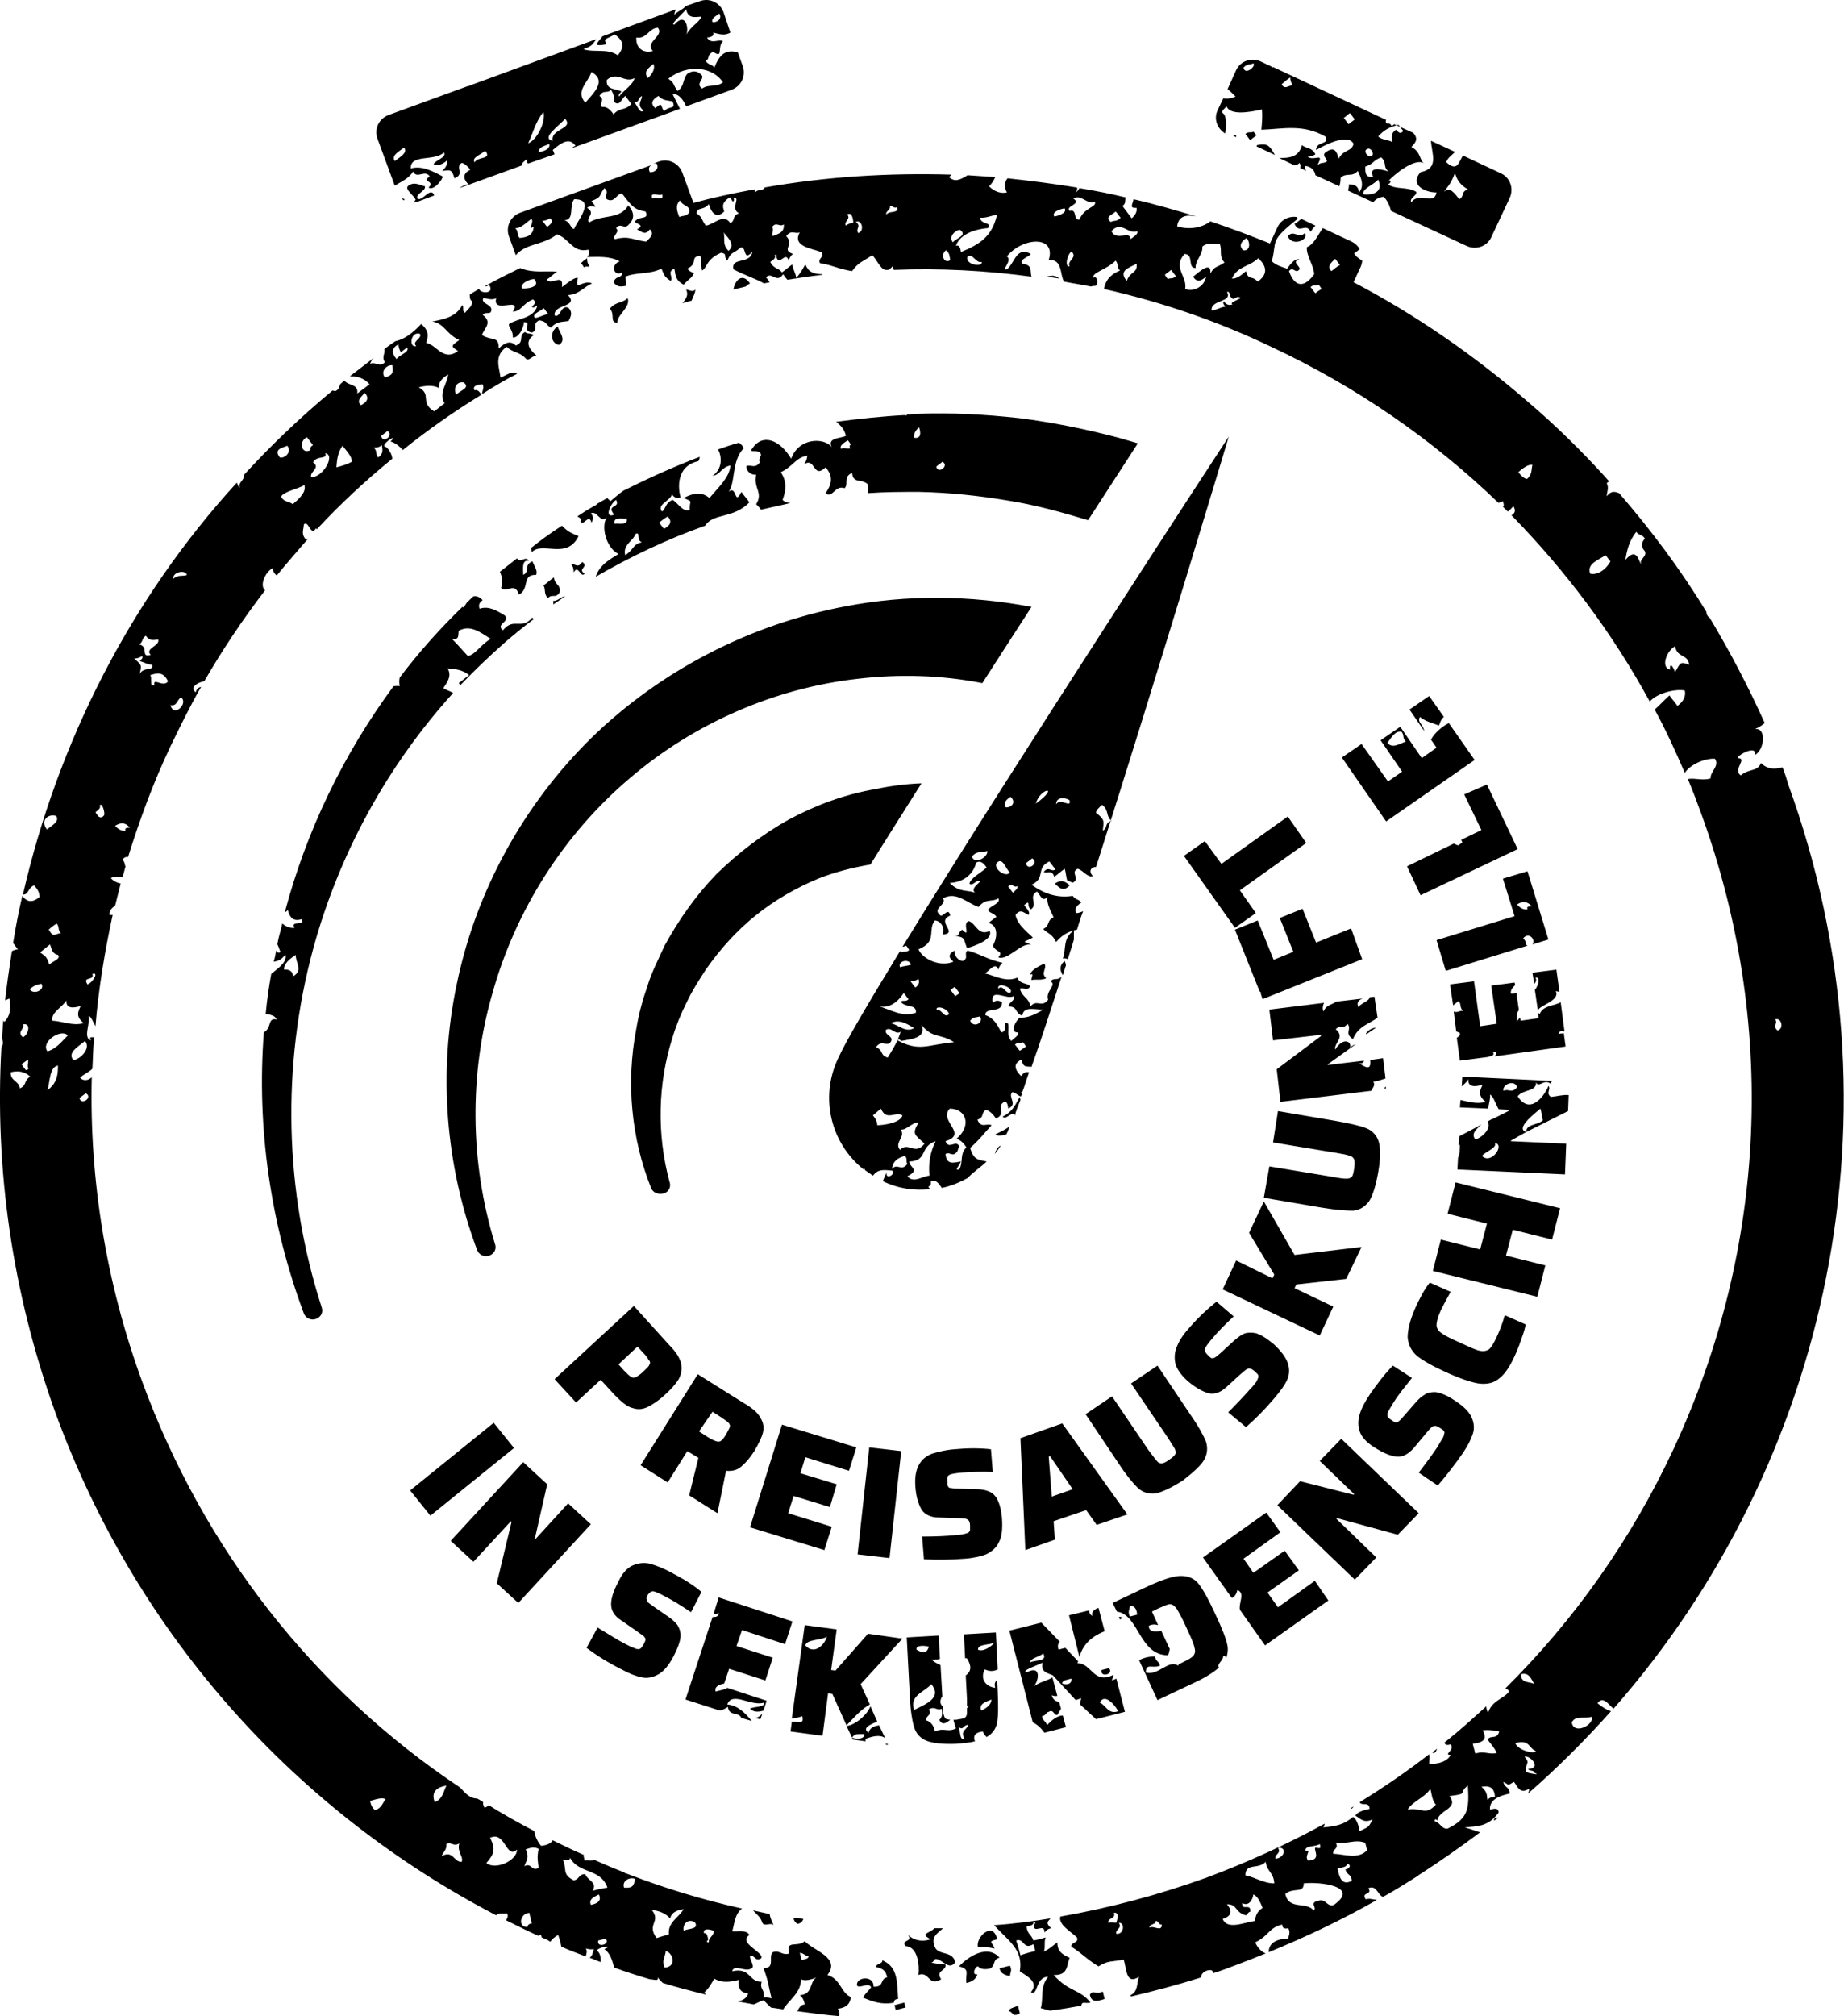 <?xml version="1.0" encoding="utf-8"?>
<!-- Generator: Adobe Illustrator 14.0.0, SVG Export Plug-In  -->
<!DOCTYPE svg PUBLIC "-//W3C//DTD SVG 1.1//EN" "http://www.w3.org/Graphics/SVG/1.1/DTD/svg11.dtd">
<svg version="1.1"
	 xmlns="http://www.w3.org/2000/svg" xmlns:xlink="http://www.w3.org/1999/xlink" xmlns:a="http://ns.adobe.com/AdobeSVGViewerExtensions/3.0/"
	 x="0px" y="0px" width="549px" height="600px" viewBox="0 0 549 600" enable-background="new 0 0 549 600" xml:space="preserve">
<defs>
</defs>
<path d="M268.311,431.838l-9.515-1.099l-3.478,31.839l9.516,1.099L268.311,431.838z M223.297,508.507
	c0.915,0.915,2.195,1.099,4.025,0.55l0.915-2.928l-11.711-3.843c-0.731,0.549-2.195,0.731-3.477,1.098
	c-0.366-1.464,0.915-2.013,2.562-2.379l1.464-4.392l10.796,3.477l2.196-6.771l-10.796-3.477l1.646-4.758l12.809,4.209l2.196-6.771
	l-21.958-7.136l-1.464,4.757c0.549,0.184,1.098,0.184,1.464-0.183c0.183,1.098-0.915,1.281-1.83,1.281l-8.051,24.52l10.247,3.293
	c0.731-0.183,1.646-0.549,2.378-1.098c0.366,2.928,3.111,1.281,4.026,3.294l3.11,0.915c-2.013-2.379-4.025-4.575-7.319-4.94
	c1.464-4.026,7.137,0.731,10.979-0.549C227.871,508.142,224.395,507.775,223.297,508.507z M253.672,517.107l0.183,0.549l3.843,0.549
	c0-0.183,0-0.366,0-0.731c2.379-0.915,4.575-1.281,5.855-0.184l-1.829-3.843c-1.281,0.184-2.745,0.55-3.111,2.196
	c-2.013-1.281,0.184-2.379,2.562-3.294l-2.013-4.574c-1.098,2.745-4.757,5.673-7.136,5.855L253.672,517.107
	c0.915-1.464,2.196-0.915,3.66-1.098C257.515,517.84,254.404,517.474,253.672,517.107z M226.956,509.971
	c-0.549,0.55-1.098,1.099-2.013,1.281c0.549,0.183,1.099,0.366,1.464,0.366L226.956,509.971z M264.285,518.938
	c-0.184,0-0.549,0-0.732,0.183l0.732,0.184V518.938z M296.855,577.126c-1.098-5.673-6.587-0.549-5.672,2.379
	c1.83-0.184,3.294,0,4.94,0.365C295.392,577.857,293.928,577.857,296.855,577.126z M299.601,337.602
	c0.365-0.732,0.731-1.464,0.915-2.379c-1.099,0.915-2.745,1.646-4.209,2.379C297.404,338.333,298.503,337.784,299.601,337.602z
	 M154.313,477.034l21.592-23.422l-6.771-6.222l-9.698,10.613l-0.183-0.183l3.659-16.103l-7.136-6.588l-21.592,23.422l6.771,6.222
	l11.161-12.077l0.184,0.184l-4.392,18.298L154.313,477.034z M303.809,327.354c0-0.366-0.183-0.549-0.183-0.915
	c-1.281,2.013-1.83,4.209-5.123,5.855c0.914,1.098,2.378-1.281,3.477-0.731c0.183,0.183,0.183,0.365,0.183,0.549
	C302.345,330.831,303.077,329.185,303.809,327.354z M297.404,458.919c0.915-1.646,1.099-4.025,0.915-6.953
	c-0.183-2.928-0.915-4.94-1.646-6.222c-0.731-1.098-1.464-1.646-2.562-2.013c-0.915-0.366-2.196-0.549-3.477-0.549l-5.855-0.184
	c-0.915,0-1.464-0.183-1.83-0.183s-0.549-0.183-0.732-0.549c-0.183-0.183-0.183-0.732-0.183-1.464c0-0.549,0-0.915,0-1.098
	c0-0.184,0.183-0.549,0.549-0.732c0.549-0.366,1.83-0.549,3.843-0.731c2.745-0.184,5.855-0.366,9.149-0.184l-0.549-6.771
	c-3.477-0.365-6.954-0.365-10.796,0c-2.563,0.184-4.758,0.732-6.588,1.281c-1.646,0.549-3.11,1.646-4.025,3.294
	c-0.915,1.646-1.281,3.659-1.098,6.404c0.183,3.11,0.915,5.307,1.829,6.953c0.915,1.464,2.745,2.379,5.124,2.379l5.672,0.183
	c1.099,0,2.014,0.184,2.379,0.184c0.549,0.183,0.732,0.366,0.915,0.549c0.184,0.366,0.366,0.731,0.366,1.464
	c0,0.549,0,1.098,0,1.281c0,0.365-0.183,0.549-0.366,0.731c-0.183,0.183-0.731,0.366-1.464,0.549
	c-0.731,0.184-1.646,0.184-3.11,0.366c-2.013,0.183-5.124,0.366-9.332,0.366l0.549,6.77c3.659,0.184,7.686,0.184,12.26-0.183
	c2.562-0.183,4.758-0.731,6.222-1.281C295.392,461.664,296.673,460.565,297.404,458.919z M296.124,343.457
	c0.731-0.915,1.28-1.646,1.829-2.562C297.039,341.261,296.489,342.359,296.124,343.457z M297.588,585.726
	c0.365,1.83,1.829,2.013,3.11,2.379c0-1.098,0.732-1.646,0-3.11C299.601,585.177,298.686,585.543,297.588,585.726z M278.558,579.87
	c-1.83-3.477,0.731-4.574,2.195-6.038c-0.914,0-1.646,0-2.562,0c-1.464,1.646-4.574,1.464-1.098,3.294
	c-2.928,0.915-5.124,0.183-6.771-1.281c1.646,2.196-2.195,1.281-0.731,3.294c3.659,0.183,4.208,5.672,3.843,8.6
	c3.293-1.28,2.928,3.66,6.77,1.281c-1.829-2.745,1.647-2.379,1.281-4.392c-2.379-0.183-3.11-0.366-4.209-0.549
	c0.732-0.183,0.732-0.915,1.281-1.098c2.013,0,4.025,3.659,5.855,0.915C283.498,580.603,280.021,581.883,278.558,579.87z
	 M339.125,494.052l5.489,11.894l10.43-4.94c3.66-1.646,6.222-3.294,7.868-4.758c-0.731-1.098,1.281-2.013,1.281-3.477
	c0.366,0,0.731,0.184,0.915,0.549c0.365-1.098,0.549-2.195,0.365-3.477c-0.365-2.013-1.646-5.307-3.659-9.515
	c-2.013-4.392-3.659-7.319-4.94-8.967c-1.281-1.646-3.11-2.378-5.307-2.378c-2.195,0-5.489,1.098-9.881,3.11l-10.43,4.94l1.28,2.562
	c6.588,0.915,6.588,12.992,15.188,12.992c0.366-0.549,0.366-1.281,0.549-1.83l-2.562-5.489c-1.464,0.549-3.843,0.366-3.659-1.464
	c1.28-0.549,2.013-0.366,2.744-0.183l-1.829-4.026l1.829-0.915c1.647-0.731,2.928-1.28,3.477-1.28c0.732,0,1.281,0.366,2.013,1.28
	c0.55,0.915,1.647,2.745,2.928,5.673c1.281,2.745,2.196,4.758,2.379,5.855c0.366,1.098,0.184,1.83-0.183,2.379
	s-1.464,1.281-3.11,2.013l-1.464,0.731v0.366l-0.366-0.183l0,0l0,0c-2.745-1.464-5.855,3.294-9.332,2.195
	c0-2.928,2.013-1.098,4.208-2.013c-0.183-1.28-1.28-1.28-1.464-2.744C341.687,492.954,340.223,493.503,339.125,494.052z
	 M338.575,480.511c-0.731,0.184-1.464,0.366-2.195,0.549c-0.732-1.464,0-2.195,0-3.11
	C337.661,477.767,338.393,478.681,338.575,480.511z M297.588,582.615c-3.477-4.025-9.149-0.549-12.077,2.562
	c3.477,0.915,1.83,2.013,2.196,4.94c1.829-0.365,2.928-1.28,3.293-2.562c-1.829,0.366-0.731-2.379,0.184-2.379
	c0.731,0.915,2.013,0.915,3.294,0.732C296.489,585.36,295.392,582.981,297.588,582.615z M247.816,504.115l4.209,9.333
	c2.195-2.196,4.025-4.575,6.953-6.222l-2.745-6.039l12.443-13.54l-10.247-1.464l-9.698,10.979l-1.281-0.183l1.647-12.077
	l-9.516-1.28l-3.843,27.813c1.099-0.183,2.379-0.365,3.111-0.731c0.731,2.745-1.464,1.464-3.111,1.646l-0.365,2.928l9.515,1.281
	l1.646-12.626L247.816,504.115z M239.766,489.66c0.365-1.83,4.574-1.464,6.404-2.562
	C245.255,490.026,242.145,492.404,239.766,489.66z M154.495,176.942c3.294-1.646,0.732-6.038,5.124-5.855
	c0.549-1.28-0.549-2.562-1.099-4.025c-2.744,1.098-0.549,2.928-2.744,4.025c0-1.646-0.549-4.574,1.646-4.208
	c-0.915-1.647-2.562,0.914-3.477-0.732c-1.646,1.281-3.477,2.745-5.123,4.025c0.731,1.464,0.915,3.111,0.365,4.758
	C150.836,176.76,153.215,172.917,154.495,176.942z M239.217,571.087c-0.915-0.183-1.83-0.365-2.928-0.365
	c0,0.731,0.365,1.28,1.098,1.829C238.484,572.368,238.851,571.819,239.217,571.087z M153.031,430.923l-6.038-7.503l-24.886,20.129
	l6.038,7.502L153.031,430.923z M164.742,178.772c0,0.366,0,0.731,0,1.098c1.098-0.731,2.379-1.646,3.477-2.379
	C167.121,177.491,165.657,179.139,164.742,178.772z M256.051,573.101L256.051,573.101L256.051,573.101L256.051,573.101z
	 M300.332,598.535c0.732,0,1.099,0.914,1.647,1.098c0.365,0,0.731,0,1.098-0.184c0.183,0,0.366-0.183,0.549-0.365
	c-0.183-0.732-0.366-1.464-0.549-2.196C301.979,597.437,300.332,597.62,300.332,598.535z M266.664,598.169
	c0.915-0.184,2.013-0.549,2.928-0.732c-0.184-0.549-0.184-0.915-0.366-1.464c-0.915,0.184-2.013,0.549-2.928,0.732
	C266.48,597.071,266.48,597.62,266.664,598.169z M260.809,585.36c1.464,0.365,2.928,0.731,3.293,3.11
	c-2.195,0.366-0.731,2.928-4.025,2.745c0.184-3.478-5.307-2.928-4.94-0.366c0.732,1.098,3.477-1.098,4.209,0.549
	c-0.732,1.098-1.83,1.83-2.379,3.11c2.744,1.099,5.489,2.196,9.149,1.464c0-0.549,0.365-1.098,1.28-1.098
	c-0.366-5.123,0-9.515-4.758-11.528C263.004,584.445,260.809,584.262,260.809,585.36z M247.085,448.489l2.013-6.771l-10.796-3.294
	l1.464-4.758l12.991,4.026l2.196-6.954l-22.142-6.77l-9.515,30.558l22.141,6.771l2.196-6.953l-12.992-4.026l1.647-5.123
	L247.085,448.489z M192.738,474.839c0.184-0.366,0.55-0.732,0.732-0.915c0.183-0.184,0.549-0.366,0.915-0.366
	c0.549,0,1.83,0.549,3.477,1.464c2.562,1.281,5.123,2.928,7.868,4.758l3.11-6.039c-2.562-2.195-5.672-4.025-9.148-5.855
	c-2.379-1.28-4.392-2.013-6.222-2.562c-1.83-0.366-3.477-0.183-5.124,0.549c-1.646,0.732-3.11,2.379-4.208,4.758
	c-1.464,2.745-2.196,4.94-2.196,6.771s0.915,3.477,2.928,4.758l4.758,3.293c0.915,0.732,1.646,1.099,2.013,1.464
	c0.366,0.366,0.549,0.732,0.549,0.915c0,0.366-0.183,0.732-0.549,1.464c-0.366,0.549-0.549,0.915-0.731,1.098
	c-0.184,0.184-0.366,0.366-0.732,0.366s-0.915,0-1.464-0.366c-0.731-0.183-1.646-0.731-2.744-1.28
	c-1.83-0.915-4.392-2.563-8.052-4.758l-3.294,6.038c2.928,2.196,6.404,4.392,10.431,6.404c2.379,1.281,4.208,2.014,6.038,2.379
	c1.646,0.366,3.294,0,4.94-0.915c1.647-0.914,3.111-2.744,4.575-5.489c1.28-2.562,2.013-4.574,2.013-6.038
	c0-1.281-0.366-2.196-0.915-3.111c-0.549-0.731-1.464-1.646-2.562-2.378l-4.758-3.294c-0.732-0.549-1.281-0.915-1.464-1.098
	c-0.184-0.184-0.366-0.549-0.366-0.915C192.373,475.753,192.556,475.388,192.738,474.839z M163.096,178.04
	c1.28-1.464,2.195,0.184,3.477-1.646c0.549-2.562-1.464-2.195-1.646-4.574c-1.099,0.731-2.014,1.646-3.111,2.379
	C162.547,175.479,161.814,176.576,163.096,178.04z M213.599,450.318l2.562-12.625c1.83,0.183,3.294-0.184,4.575-1.281
	c1.28-1.098,2.562-2.562,3.843-4.574c1.28-2.196,2.195-4.026,2.562-5.49s0.183-2.928-0.732-4.392
	c-0.731-1.464-2.379-2.928-4.94-4.392l-13.724-8.6l-17.018,27.081l8.052,5.124l5.855-9.332l3.294,2.013l-2.745,11.162
	L213.599,450.318z M212.135,420.127l2.562,1.646c1.099,0.732,1.83,1.281,2.196,1.646c0.366,0.366,0.549,0.915,0.366,1.281
	c-0.184,0.549-0.55,1.098-1.099,2.195c-0.549,0.915-1.098,1.647-1.464,1.83c-0.365,0.366-0.915,0.366-1.464,0.184
	c-0.549-0.184-1.464-0.549-2.562-1.281l-2.562-1.646L212.135,420.127z M165.108,410.429l6.404,6.953l7.319-6.771l4.209,4.575
	c2.013,2.013,3.659,3.477,5.306,3.842c1.647,0.55,3.111,0.366,4.575-0.365c1.464-0.732,3.11-1.83,4.94-3.477
	c2.013-1.83,3.294-3.294,4.209-4.758c0.731-1.464,1.098-2.928,0.731-4.574c-0.366-1.647-1.464-3.478-3.477-5.49l-10.613-11.711
	L165.108,410.429z M193.288,406.22c-0.184,0.549-0.915,1.099-1.83,2.013c-0.915,0.915-1.647,1.281-2.196,1.647
	c-0.549,0.183-0.915,0.183-1.464-0.184c-0.549-0.365-1.098-0.915-2.013-1.829l-1.646-1.83l5.672-5.307l1.647,1.83
	c0.915,0.915,1.464,1.646,1.646,2.195C193.653,405.122,193.653,405.671,193.288,406.22z M173.343,167.244
	c-1.464,2.196-2.196,0.184-3.294,0.732c0.732,0.731,0.732,1.646,0.732,2.379c1.464-2.563,2.013,1.829,3.293,0.365
	C171.695,169.257,175.538,168.708,173.343,167.244z M297.039,496.796l-0.55-10.979l-9.515,0.549l0.366,7.137
	c0.183,0,0.366,0,0.549,0c1.464,2.379,1.281,3.843-0.366,5.123l0.366,6.953c0,0.915,0,1.464,0,2.196h0.549
	c-0.183,0.183-0.366,0.366-0.549,0.549c0,0.549,0,1.098,0,1.464c0,0.731-0.366,1.281-0.731,1.464
	c-0.366,0.183-1.281,0.366-2.563,0.549c-0.183,0-0.549,0-0.731,0c0.183,0.915,0.549,1.83,0.731,2.562
	c-2.562,1.281-3.477-0.366-6.221,0.915c-0.366-1.83-1.281-2.928-2.563-3.294c-0.365-1.464,1.83-1.464,0.732-3.293
	c2.013-1.099,2.195,0.549,3.843-0.184c0.183,1.464,0.183,2.563-0.732,3.294c0.915,1.83,2.013,0.915,3.294,0
	c-0.366,0-0.731-0.183-1.098-0.183c-0.549-0.184-0.732-0.732-0.915-1.464c-0.183-0.366-0.183-1.099-0.183-2.196
	c-0.732-0.731-1.099-1.464-0.366-2.928h0.183l-0.549-9.515c-0.915-0.366-1.83-0.915-2.745-1.647c1.281,0,2.014,0,2.563-0.183
	l-0.366-6.953l-9.516,0.549l0.915,17.383c0.184,4.392,0.732,7.503,1.281,9.332c0.549,1.83,1.83,3.294,3.659,4.026
	c1.83,0.731,4.941,1.098,8.967,0.915c2.195-0.184,4.025-0.366,5.489-0.732c-0.732-1.83,0.366-2.745,2.379-2.928
	c0.183,0.732,0.731,1.281,1.098,1.646c1.646-0.914,2.744-2.378,3.11-4.208c0.366-2.013,0.366-5.124,0.184-9.516l-0.184-3.293
	c-0.549,0.549-0.914,1.098-0.549,2.379c-2.928-0.366-4.574-2.745-3.11-5.49C294.843,497.528,295.941,497.346,297.039,496.796z
	 M276.545,490.026c-0.732,2.378-2.013,1.829-3.66,0.914C272.52,489.294,275.996,489.843,276.545,490.026z M272.153,508.873
	c-1.464-4.392,3.11-5.307,5.123-7.686C280.57,505.214,275.813,507.043,272.153,508.873z M287.158,517.474
	c-1.647,0.549-1.099-2.562-1.83-3.477c1.83,0.915,0.915-0.366,2.928-0.732C288.072,514.729,285.694,514.912,287.158,517.474z
	 M292.099,509.057c-0.732-2.014,1.28-2.563,3.11-3.294C295.026,507.409,293.745,508.324,292.099,509.057z M296.124,488.745
	c-0.915,1.281-3.477,2.928-4.94,2.196C291,489.111,294.843,489.66,296.124,488.745z M167.304,156.448
	c-3.11,2.013-6.221,4.209-9.148,6.588c0,0.365,0,0.731,0.183,1.28c3.11-3.293,10.43,2.379,13.907-4.757
	C169.5,158.461,168.768,157.912,167.304,156.448z M335.099,594.326h0.366l-0.366-0.183V594.326z M318.447,582.615
	c-2.562-1.098-3.659-2.196-3.659-4.574c-1.281,0.914-2.379,2.013-4.025,2.744c0.549-1.098,0-2.928,0.549-4.208
	c-1.281,0.365-2.563,0.731-3.66,0.915c-0.549-1.83-1.83-1.83-2.013-4.209c1.098-0.183,2.196-0.366,2.013-1.281
	c0.915,0,0.549,0.549,0.184,0.732c-0.366,3.11,3.293-0.732,3.11,2.379c0.549-0.549,0.915-1.099,2.013-1.281
	c-1.83-1.646-0.915-2.013-0.183-2.928c-5.673,0.915-11.162,1.646-16.834,2.013c4.391,4.758,8.782,7.319,7.685,13.724
	c2.013,1.464,5.855,3.111,3.294,6.222c2.195,1.281,1.28-4.574,5.123-4.574c-2.562,3.11-1.28,6.587-2.195,9.332
	c0.915,0.183,1.829,0.549,2.744,0.731c3.111-0.366,6.222-0.915,9.332-1.464c0.184-1.464,1.099-0.549,2.745-0.915
	c-3.11-4.025-6.404-3.11-10.979-8.234C318.082,587.922,317.532,584.811,318.447,582.615z M308.2,580.603
	c-1.464,0.366-2.928,0.731-4.392,1.28c-0.365-1.463-0.731-2.928-1.28-4.391c2.379-0.915,2.013,2.928,5.123,1.098
	C307.835,578.955,308.018,579.688,308.2,580.603z M416.16,456.724l6.222-6.405l-23.056-22.141l-6.404,6.588l10.247,9.881
	l-0.184,0.183l-15.919-4.025l-6.771,7.137l23.056,22.141l6.404-6.588l-11.894-11.527l0.183-0.184L416.16,456.724z M326.315,511.618
	l8.601-2.196l-2.562-9.881c-0.366,0.183-0.732,0.366-1.281,0.549c0-0.731,0.549-0.915,0.366-1.646
	c-5.855,2.928-6.404-3.477-10.613-3.477c0-0.184,0-0.366,0.184-0.549l-3.843-4.026c-0.732,0.184-1.464,0.366-2.013,0.549
	c-0.366-1.098-0.184-1.829,0.365-2.378l-5.489-5.673l-9.515,2.379l6.953,27.265c1.464,0.731,2.562,1.829,3.477,3.11l6.404-1.646
	l-0.915-3.477c-1.28,0-2.928,0.914-4.758,2.928c-0.183-1.281-1.28-1.281-1.464-2.745c1.281-0.183,1.099-1.098,2.014-1.281
	c1.464-0.915,1.464,1.099,2.562,0.915c0.366-0.549,0.731-1.28,1.098-1.83l-0.549-2.013c-0.915-0.183-1.83-0.549-2.196-2.013
	c0.366,0.184,1.099,0.366,1.647,0.184l-1.464-5.49c-1.281,0.915-3.66,1.281-5.673,2.745c1.464-1.098,2.745-6.771-2.013-4.209
	c-1.83-0.549,3.477-2.195,4.758-2.928c-0.549,2.563,0.915,2.928,2.744,3.66l0,0h0.184l0.366,0.366h0.183h-0.183l6.587,7.136
	c0.549-0.183,0.915-0.366,1.646-0.549c-0.183,0.549-0.365,1.281-0.365,1.83L326.315,511.618z M332.903,509.239
	c-2.928,1.098-3.66-1.83-5.489-2.562C328.878,503.75,331.988,507.409,332.903,509.239z M306.554,494.783
	c0.366-1.464,2.928-1.646,4.025-2.744C312.043,494.601,308.018,493.868,306.554,494.783z M316.252,501.005
	c0-1.098,1.646-1.098,2.744-1.464C319.18,501.188,317.532,501.554,316.252,501.005z M427.871,520.401
	c-0.549,0.366-0.915,0.731-1.464,1.098C427.14,522.048,427.505,521.316,427.871,520.401z M78.558,307.227
	c-2.196,28.362,2.013,57.091,11.894,83.623c0.549,1.464,2.196,2.195,3.66,1.646s2.195-2.013,1.646-3.477
	c-11.162-34.584-11.894-72.095-2.562-106.496c7.686-28.362,22.141-54.712,41.72-76.304c-0.915-0.549-2.195-0.915-2.928-1.464
	c1.281-1.83,2.562-3.659,1.281-5.855c2.195,0.183,4.392,0.366,6.404,2.013c-1.098,0.732-2.013,1.647-3.11,2.379
	c0.183,0.183,0.365,0.366,0.549,0.549c4.208-4.392,8.6-8.6,13.175-12.626c2.744-2.379,5.672-4.757,8.6-6.953
	c-0.183-0.183-0.366-0.366-0.366-0.549c-3.293,4.025-5.489-0.183-8.782,3.843c-2.379-1.83,2.378-2.562,0.549-4.392
	c-2.379-1.464-4.758-2.928-7.503-2.013c-0.365-0.915-0.183-1.83,0.915-2.563c-1.098-1.098-2.013-1.28-2.744-1.098
	c-0.732,0.549-1.281,1.281-2.014,1.83l0.184-0.183c-0.366,0.549-0.732,1.098-1.098,1.646c-0.184,0-0.184-0.183-0.366-0.183
	c-6.771,6.587-12.992,13.54-18.664,21.043c-0.184,0.731-0.184,1.646,0,2.562c-0.549-0.183-1.281,0-1.83,0
	c-15.005,20.311-25.983,43.184-32.388,67.338c0.365-0.184,0.549-0.366,0.915-0.732c0.549,2.379,1.829,3.477,4.025,2.745
	c1.464,2.195-3.477,0.183-2.013,2.562c-1.281,0.183-2.563-0.366-3.66-1.281c-0.366,1.647-0.915,3.477-1.28,5.124
	c0,0.366-0.184,0.731-0.184,1.098c0.366,0.549,0.549,1.464,0.915,2.196c-0.549,0.549-0.915,0.183-1.281-0.366
	c-0.183,1.098-0.365,2.195-0.731,3.294c1.464-0.184,2.562-0.732,3.477-2.196c0.732,2.196-2.013,4.025-4.209,5.855
	c-0.731,4.025-1.28,7.868-1.646,11.895c1.098,0.183,2.745,0.365,3.294,1.646C79.473,302.835,81.119,305.763,78.558,307.227z
	 M136.563,187.738c3.477-2.013,6.587,0.549,9.515,2.379c-3.294,2.013-4.392,4.574-6.771,5.124c-2.562-2.745-2.744-3.111-4.758-5.124
	C136.746,190.483,136.38,189.202,136.563,187.738z M88.072,284.17c-0.183,2.196,2.379,4.758-0.914,6.405
	c0.183-1.464-1.099-2.196-2.563-2.014C84.413,286.915,86.06,285.451,88.072,284.17z M324.486,593.594
	c0.365,2.379,2.195,2.014,4.392,1.281c-0.184-0.731-0.366-1.464-0.549-2.195C325.95,593.777,325.584,591.947,324.486,593.594z
	 M462.089,368.892l2.379-9.332l-31.107-7.686l-2.379,9.332l11.711,2.928l-2.013,7.686l-11.711-2.928l-2.379,9.332l31.107,7.686
	l2.379-9.332l-11.711-2.928l2.013-7.686L462.089,368.892z M444.889,541.811c0.366-0.366,0.915-0.732,1.28-0.915
	c-0.365,0-0.731,0.183-0.914,0.183C444.706,541.261,444.706,541.444,444.889,541.811z M224.212,568.525
	c0.915,1.098,2.195,1.83,2.744,3.66c0.55,1.28,2.563-0.184,3.294,0.731c0-0.366-0.915-1.83-1.098-3.294
	C227.506,569.258,225.858,568.892,224.212,568.525z M183.772,96.064c0-2.563,4.025-4.575,3.11-7.319
	c-1.829,1.646-3.477,0.915-5.306,3.11C183.224,93.686,181.394,95.881,183.772,96.064z M224.028,133.393
	c-1.464,1.83,2.196-0.183,2.563,2.013c-0.366,0.732-0.732,1.464-0.366,2.196c-1.464,2.013-2.562,0.549-4.025,1.098
	c-0.184,0.915,0.915,2.745,2.928,2.562c-0.915,4.025,2.195,5.307,0,8.783c0.549,0.549,1.098,1.098,1.464,1.646
	c2.928-0.731,5.855-1.28,8.783-2.013c-0.732,0-1.647-0.183-2.379-0.914c0.915-2.563,1.464-5.307-0.549-8.234
	c3.843-1.83,4.208-4.209,7.868-4.94c0,0.914-0.366,1.829-0.915,2.562c3.477-2.196,2.562,4.574,6.404,0.915
	c2.562,2.928,1.646,5.307,0,7.685c2.013,1.83,2.745-2.562,5.673-1.464c1.28-1.464-0.55-3.293,2.195-4.574
	c0.366,3.294,2.562,1.646,4.574,3.294c0.366,0.731,0.184,1.83,0.184,2.744c5.123-0.365,10.063-0.365,15.188-0.365
	c8.783,0.183,17.749,1.098,26.35,2.562c8.233,1.281,16.102,3.477,23.971,5.855c5.672-8.783,10.796-16.651,14.821-22.873
	c-1.83-0.549-3.843-1.098-5.673-1.646c-9.698-2.563-19.579-4.575-29.643-5.855c-10.064-1.099-19.945-1.647-30.009-1.281
	c-1.099,0-2.196,0.183-3.294,0.183l-0.366,0.366l-0.183-0.183c-6.954,0.366-13.724,1.098-20.678,2.013
	c1.464,1.098,2.563,2.379,2.928,4.209c-1.646,0.731-5.672,0.549-4.208,3.293c-2.379-2.928-9.881-2.744-12.077,3.477
	C232.263,131.014,227.14,128.818,224.028,133.393z M278.74,138.882c0.549-0.549,1.281-0.915,1.83-1.464
	C282.767,138.517,279.289,141.261,278.74,138.882z M273.617,127.171c0.549,1.464,0.731,3.477-1.464,3.111
	C271.971,129.184,272.52,128.086,273.617,127.171z M252.391,131.014c0.366,0.366,0.55,0.732,0.915,1.281
	c-0.549,0.366-0.365,0.731-0.183,1.098c-0.915,0.366-1.83-0.366-2.745,0.183C249.829,132.478,251.477,131.746,252.391,131.014z
	 M246.353,587.738c4.025-5.123-4.025-7.136-6.771-10.063c-2.013,2.013-5.855-0.549-4.574,3.659c-2.196,0.732-2.745-1.098-4.94-0.365
	c-1.464,1.28,0.915,4.757-2.745,4.757c1.464,4.026,1.281,4.392,2.379,8.967c-0.731-0.184-1.464-0.366-2.379-0.184
	c0.549-2.562-1.28-2.379-0.549-4.757c-3.843,0.183-3.294-4.392-8.783-3.111c0.549-2.195,3.66,0.184,5.489-0.731
	c1.647-0.366-0.365-2.745-0.183-3.843c1.464-0.366,1.464,1.83,3.294,0.731c1.28-1.646-7.137-4.574-3.477-6.953
	c-0.915-1.646-3.294-0.915-5.124-1.098c0.732-2.379,0.732-5.124,2.928-6.771c-11.527-2.562-23.056-6.038-34.4-10.43
	c-0.366,0-0.549-0.184-0.732-0.366c-2.928-1.098-5.855-2.379-8.783-3.66c-0.731,0.366-1.829,0-2.928,0.184
	c-0.183-0.549-0.183-0.915-0.365-1.464l0.183-0.184c-1.281-0.549-2.379-1.098-3.66-1.646c-1.829-0.915-3.842-1.83-5.672-2.745
	c-0.549,0.915-1.647,1.464-3.477,1.647c-1.099-1.281-1.83-2.928-2.013-4.392c-4.575-2.379-9.149-4.94-13.541-7.686
	c-0.366,0.366-0.732,0.549-1.281,0.732c-0.365-0.732-0.549-1.281-0.365-1.647c-0.55-0.366-1.099-0.731-1.83-1.098
	c-2.379,0-3.66-1.83-5.124-3.294l0,0c-43.366-28.911-76.304-70.814-94.602-120.769c-10.796-29.46-15.736-60.201-15.005-90.576
	c-0.915,0.915-2.379,1.281-3.477,0.183c0.732-0.914,2.928-1.829,3.66-2.744c0.183-3.111,0.183-6.222,0.549-9.332
	c-0.915,0-1.647-0.184-0.915,0.915c-2.562-0.55-0.184-5.124-0.732-7.319c0.915,0.549,1.281,1.829,2.013,3.11
	c0.915-11.162,2.745-22.142,5.124-33.12c-0.366,0-0.732,0-0.915,0c-0.183-1.098,0.549-2.013,1.646-2.745
	c0.55-2.195,1.099-4.392,1.647-6.587c-1.098-0.184-2.379-0.915-2.928-1.646c1.28-0.55,2.379-0.366,3.477-0.184
	c0.366-1.098,0.549-2.195,0.915-3.294c-0.366-0.365,0-0.914-0.915-2.013c0.549-0.731,1.281-0.915,1.646-0.731
	c3.477-11.162,7.503-22.141,12.626-32.938c2.928-6.038,5.855-12.076,9.149-17.749c-0.732,0.184-1.281,0.549-1.647,1.647
	c-2.013-1.647,1.099-3.111,2.563-3.294c5.489-9.516,11.527-18.481,18.115-27.082c-1.647-1.28-0.184-5.123,2.195-6.587
	c0.184,1.098,0.732,1.83,1.281,2.195c2.928-3.659,6.222-7.319,9.332-10.979c-0.183,0-0.366,0-0.732,0.183
	c-1.464-1.646-0.549-2.928-0.549-4.392c1.464-1.464,2.013,3.843,3.66,1.099l0.183,0.365c6.953-7.502,14.456-14.455,22.507-21.043
	c-0.183-1.829-1.646-3.659-2.379-3.659c-0.549-1.098,4.575-4.025,1.83-1.464c1.281,0.366,2.562,1.28,3.66,2.562
	c7.502-6.038,15.37-11.528,23.421-16.469c-0.549-0.915-1.28-1.646-2.013-1.28c-1.098-1.647,2.013-1.83,2.379-1.83
	c0.549,1.098-0.183,2.013-0.183,2.928c3.477-2.196,6.771-4.209,10.43-6.038c-1.464-1.099-3.294,0.549-4.94,1.098
	c-0.366-3.11-2.013-6.404,1.83-9.149c1.83,1.83,3.843,1.464,5.672,3.477c0.915,1.099,2.379-1.28,3.294-0.731
	c-0.366-0.549-4.758-3.477-0.915-6.222c-0.915-0.731-1.829-0.183-2.562-0.915c-2.195,1.098,0,2.928-2.745,4.025
	c-1.464-1.464-3.11-1.098-5.123,0.915c0.183-3.843-2.013-2.195-4.94-4.025c0.549-2.013,3.294-3.659,0.183-6.038
	c0.915-0.915,1.464-0.184,2.379-0.732c1.281-2.379-3.11-2.379-2.195-4.208c1.28,0,2.378,0.731,3.842,0
	c-1.28,4.94,7.869-0.732,4.941,4.025c2.744-0.184,2.744-2.379,6.038-3.66c1.098,0.915,0.366,1.464-0.366,2.196
	c0.549,0.549,1.098-0.184,1.647-0.366c-0.915,3.843-6.039,3.843-8.418,5.489c-0.365,0.915,1.281,1.83,1.099,4.026
	c1.646,0.183,3.293-2.745,3.293-4.575c2.745,0-0.915,2.379,2.379,3.111c2.196-0.915-0.183-2.563,2.196-3.66
	c2.379,0.366,1.829,1.281,3.477,2.196c1.829-2.014,3.477-1.647,5.307-2.014c0.549-1.28,1.28-2.378,0-3.842
	c-2.379-1.281-2.379,3.11-4.209,2.195c-0.366-3.477,7.319-2.379,4.025-6.038c3.294-0.184,4.575-2.379,7.137-3.477
	c-2.745-1.281-5.307,2.744-4.209-1.647c-0.915-0.183-2.379,0.915-4.758,2.745c0.55-4.392-3.11-0.366-4.574-2.196
	c1.098-0.731,2.013-1.646,3.11-2.378c-3.293-0.366-6.953,0.549-10.979-1.099c-3.659,1.83-7.137,3.477-10.613,5.49
	c0.366,0,0.915,0,1.281-0.55c2.013,2.563-2.196,2.928-2.928,1.281c-0.915,0.549-1.83,1.098-2.745,1.646c0,0.915,0,1.647,0.732,2.013
	c0.183,1.281-1.281,2.379-2.196,3.478c-0.915-0.915-0.183-1.464-0.731-2.379c-1.83,3.477-5.124,4.208-8.966,4.94
	c3.659,0.549,4.208,3.843,8.051,5.489c-2.562,1.83-2.562,1.83-0.366,3.294c-4.574,3.294-6.587-2.196-9.515-2.379
	c0.549-1.83,1.098-3.477-1.464-5.673l0,0c-2.745,2.928-5.124,4.575-7.686,5.124c-1.098,0.731-2.195,1.464-3.294,2.379
	c0.366,1.28-0.915,2.379,0.184,3.843c-1.647,1.829-2.928-0.366-4.392,0.549c0.183-0.732,0.549-1.281,1.098-1.83
	c-2.379,1.83-4.758,3.659-7.137,5.489c2.013,0,4.026,0.366,5.855,2.379c-1.28,0.915-2.379,1.83-3.659,2.745
	c0.366-2.928-2.562-2.196-3.843-3.843l-0.183,0.183c-0.366,0.184-0.549,0.549-0.915,0.732c-0.549,0.731-0.184,1.464-1.464,2.195
	c-0.366,0-0.732,0-0.915-0.183c-9.516,7.868-18.299,16.285-26.532,25.251c0.549,1.281-1.83,2.196-1.099,3.66
	c-0.365,0-0.549-0.732-0.914-1.464c-31.474,34.4-53.248,77.036-63.679,122.599c1.83,0,1.281-1.83,3.294-2.745
	c1.281,1.281,1.646,2.379,1.646,3.477c-2.013,1.647-3.659,1.647-5.123-0.366c-1.098,4.758-2.013,9.333-2.745,14.09l0,0
	c0.549,0.549,0.915,1.281,1.464,1.83c-0.549,0-1.098,0.183-1.829,0.549c-0.732,4.758-1.464,9.698-2.014,14.639
	c0.366-0.183,0.915-0.366,1.281-0.549c0.366,2.379,0.549,4.758-1.464,6.953l-0.366-0.365c-0.183,1.646-0.183,3.293-0.365,5.123
	c0.183,0.915,0.549,1.83-0.184,2.745c-2.013,36.048,3.111,72.827,16.103,108.874c24.52,67.155,72.461,118.939,131.198,149.497
	c0.55-0.731,2.014-0.549,3.294-0.549c0.366,0.915,0,1.464-0.366,2.013c3.294,1.647,6.588,3.294,9.882,4.758
	c0-0.183,0.183-0.366,0.183-0.549c0.366,0.183,0.549,0.549,0.549,0.915c0.915,0.365,1.83,0.731,2.562,1.28
	c0.549-0.731,1.281-1.464,2.379-2.013c0.366,1.098,0.732,2.379,0.915,3.477c2.379,1.099,4.94,2.013,7.319,2.928
	c0-0.731,0.549-1.28,0-2.379c0.732,0.184,1.464,0.366,2.379,0.184c-0.366,0.915-0.366,2.013-1.281,2.562
	c1.099,0.366,2.196,0.915,3.294,1.281c0.183-1.464-0.366-3.111-1.098-3.294c-0.184-1.098,5.672-2.013,2.195-0.549
	c1.647,1.098,2.379,3.294,2.928,5.489c3.477,1.281,6.954,2.379,10.613,3.477c1.281,0,2.562,0.732,2.379-0.549
	c0.366,0.549,0.915,1.098,1.464,1.646c4.208,1.281,8.417,2.379,12.809,3.478c-0.183-0.184-0.183-0.55-0.366-0.732
	c1.281-1.098,2.013-2.562,2.928-4.025c2.379,1.464,5.124,0.915,7.319,0.366c-0.365,2.378,0.366,3.842,2.745,4.025
	c-0.366,1.281-1.281,2.013-3.11,2.379c1.646,0.365,3.11,0.549,4.757,0.915c0.915-0.366,1.464-0.732,2.928-1.281
	c0.915,0.915,1.647,1.646,2.196,2.195c1.28,0.184,2.379,0.366,3.659,0.55c1.83-2.928,5.307-4.941,5.307-8.967
	c1.098,0.549,2.928,0.184,4.574-0.549c-2.195,1.464-0.914,4.94-4.94,5.307c0.732,0.549,1.281,1.464,1.464,2.745
	c-1.098,0-1.646,0.914-2.195,2.013c4.208,0.549,8.234,1.098,12.442,1.464c0.184-0.549,0.184-1.099-0.365-2.196
	c2.744-0.366,3.659-1.646,3.842-3.477C250.195,592.862,250.378,589.02,246.353,587.738z M159.253,94.601
	c-1.098-1.281,2.013-2.013,2.562-2.928c0.549,0.549,0.915,1.28,1.464,1.829C161.998,93.502,160.534,94.601,159.253,94.601z
	 M159.07,83.072c2.195,2.562-2.745,2.928-3.66,2.745C154.679,84.17,158.338,82.89,159.07,83.072z M138.027,113.813
	c2.195,1.646-1.099,2.379-2.196,3.66C134.916,115.644,135.831,113.447,138.027,113.813z M133.452,111.435
	c-0.366,2.928-2.928,5.489-1.098,8.601c-1.098,0.731-2.013,1.646-3.11,2.379c-4.392-2.745-0.549-4.94-4.575-7.137
	c2.013-0.549,4.209-0.731,6.039,0.183C130.524,113.996,131.257,112.716,133.452,111.435z M125.035,99.357
	c0.732,1.464-2.562,2.196-1.098,3.66C121.559,103.566,122.29,98.443,125.035,99.357z M118.631,102.469
	c0,0.731,0.183,1.464,0.731,2.379c0.55-0.549,1.281-0.915,1.83-1.464c0.915,1.464-2.379,2.195-3.11,3.477
	C116.435,105.03,116.618,103.566,118.631,102.469z M116.801,108.69c0.366,2.195,0.184,2.928-2.195,3.659
	C113.142,110.52,115.154,108.507,116.801,108.69z M113.507,129.733c0.55-0.55,1.281-0.915,1.83-1.464
	C117.533,129.367,113.873,132.295,113.507,129.733z M108.566,116.924c1.464,1.464,0.732,2.745-1.098,3.66
	C106.005,119.303,107.469,118.205,108.566,116.924z M113.69,132.478c0.183,1.281,0.549,2.562-1.098,3.66
	c-0.915-1.099-0.184-1.83-1.281-2.928C112.043,133.21,112.775,133.21,113.69,132.478z M101.979,132.661
	c1.28,1.646,2.928,3.293,2.744,4.757c-1.646,0.915-3.11,1.281-4.574,1.647C100.332,136.869,100.516,134.674,101.979,132.661z
	 M91.366,130.099c0.549,0.732,1.281,1.647,1.83,2.379c-0.732,0.366-0.915,0.915-0.732,1.464
	C89.72,135.405,88.805,131.38,91.366,130.099z M93.196,137.602c1.098-2.196,4.392-0.732,3.659-2.745
	c3.111,0.549-0.731,7.319-4.208,7.137C92.099,140.346,95.575,139.248,93.196,137.602z M85.511,132.661
	c1.464,1.646-0.549,3.842-2.195,3.477C81.485,133.759,83.681,133.393,85.511,132.661z M90.635,144.372
	c0.549,2.013-1.281,3.842-3.477,5.672c-1.099-0.915-2.563-0.549-3.478-2.195C84.23,146.385,88.256,145.652,90.635,144.372z
	 M55.685,171.087c-1.28,0.549-2.562-0.183-4.025,1.098C51.11,170.538,54.953,169.257,55.685,171.087z M45.986,203.841
	c-1.646,0.915-0.549-2.195-1.28-2.928c1.829-0.549,3.843-1.28,5.307,1.83C48.731,204.756,45.438,201.462,45.986,203.841z
	 M50.744,209.879c2.013,0.184,1.646-1.098,3.11-2.378C56.233,209.147,51.842,213.722,50.744,209.879z M43.425,189.202
	c1.098,1.647,2.379,1.281,3.66,1.098c0.731,1.83-4.209,2.745-2.196,4.575c-3.294,0.915-0.366-2.379-3.477-3.111
	C42.693,191.032,42.144,189.935,43.425,189.202z M39.948,195.973c0.732,0,1.464-0.183,2.379-0.731
	c0.366,0.549-0.366,1.098-0.732,1.464c1.281,0.365,2.379,1.098,3.66,1.098c0.731,2.013-2.562,0.549-3.66,2.744
	C42.144,197.985,42.327,197.985,39.948,195.973z M38.667,246.293c-0.914,0-1.646,0.183-1.28,0.915
	c-1.098,0.183-2.196-0.366-3.111-1.464C36.105,244.646,37.387,244.829,38.667,246.293z M29.701,239.705
	c0.732-1.098,1.646,2.379,1.281,2.928c-0.549,0.732-1.099,0.732-1.647,0.366c-0.365-0.366-0.549-0.731-0.915-1.28
	C29.335,240.986,30.067,240.438,29.701,239.705z M16.709,242.816c1.099,1.646-1.098,2.744-2.744,4.025
	C11.952,244.28,14.147,242.084,16.709,242.816z M27.506,289.843c2.013-0.731,0.183,2.562-1.464,3.11
	C24.395,290.392,28.237,292.039,27.506,289.843z M23.663,326.806c0.549-0.549,1.28-0.915,1.829-1.464
	C27.871,326.439,24.212,329.185,23.663,326.806z M21.833,315.461c-1.83-2.196,1.281-3.843,3.477-5.673
	C27.322,312.167,23.479,315.461,21.833,315.461z M16.893,274.838c0.915,1.099,0.183,1.83,1.28,2.928
	c-0.914-0.183-2.013,0.915-2.744,0.184c-0.366-0.366-0.549-0.732-0.915-1.281C15.245,275.937,15.978,275.387,16.893,274.838z
	 M14.88,281.06c0.549,1.281,0.549,2.745,2.379,3.11c1.098,1.281-2.014,2.014-2.563,2.928c-0.731-2.195-0.914-2.378-2.744-3.659
	C12.867,282.706,13.965,281.792,14.88,281.06z M19.82,297.711c-0.366,2.745,2.562,2.196,4.208,1.647
	c-0.731,1.646-1.646,3.11,0.915,5.123c-3.293,0.915-6.221-0.549-9.332-0.731C15.063,301.371,18.539,299.724,19.82,297.711z
	 M12.318,292.771c1.28,1.646-2.196,3.477-3.478,1.646C9.939,293.319,11.22,292.953,12.318,292.771z M20.187,308.142
	c-2.014,2.013-3.294,3.843-6.039,4.757C11.952,310.154,18.173,305.945,20.187,308.142z M17.259,317.107
	c0,2.562-0.184,5.123-3.111,7.319C14.88,322.048,14.696,317.474,17.259,317.107z M6.828,304.848c2.563-0.549,1.647,3.11,0,3.843
	C4.815,307.043,7.561,306.129,6.828,304.848z M5.913,323.878c-0.365-2.379-2.744-2.013-2.744-4.758
	c2.013-0.549,4.025-0.366,5.855,1.281C7.012,321.499,8.109,322.963,5.913,323.878z M7.377,318.022
	c-0.365-0.366-0.549-0.732-0.914-1.281c0.549-0.549,1.28-0.915,1.829-1.464c0.366,0.915-0.365,1.83,0.184,2.745
	C7.927,318.754,7.561,318.389,7.377,318.022z M111.678,538.699c-0.732-0.549-1.281-1.464-1.464-2.744
	c1.829-0.55,3.477-1.099,4.574-0.55C113.873,536.687,113.507,538.15,111.678,538.699z M137.478,554.07
	c-2.378,0.183-2.562-3.66-6.038-1.647c0.549-1.28,1.646-2.013,1.464-3.659c1.646-0.732,2.013,0.915,3.843-0.184
	C136.014,551.143,138.027,552.423,137.478,554.07z M129.427,536.32c-1.098-2.928,0.366-4.392,3.477-4.94
	C131.988,533.21,131.806,535.405,129.427,536.32z M158.338,572.368c-0.915,0.183-1.281,0.549-1.281,1.098
	c-2.927,0.184-2.378-4.025,0.55-4.208C157.789,570.355,158.155,571.453,158.338,572.368z M144.797,554.436
	c2.196-2.562,2.928-4.025,1.099-7.502c4.574-2.196,4.757,6.587,8.051,3.477C153.946,553.704,147.542,556.632,144.797,554.436z
	 M160.351,555.899c-2.195,1.099-2.013-1.646-4.208-0.549c0.365-1.464,1.646-2.379,0.365-4.94c1.647-0.731,2.928-0.731,3.843-0.183
	C159.802,552.972,160.168,553.887,160.351,555.899z M178.101,577.492c0.731-0.184,1.464-0.366,2.195-0.55
	C181.942,578.59,177.551,579.87,178.101,577.492z M175.904,566.879c-0.731-1.83,1.098-2.379,2.379-3.111
	C179.198,565.598,177.917,566.513,175.904,566.879z M176.453,562.67c1.464-2.562-1.464-2.928-2.195-4.94
	c-2.196,0-1.647,1.646-3.477,1.83c-3.66-1.83-1.83-3.477-3.294-6.222c0.731,0.366,2.379,0.549,2.195-0.549
	c2.563,4.94,9.149,3.11,11.162,8.966C179.381,561.938,177.917,562.304,176.453,562.67z M185.785,561.755
	c-0.731-2.195,2.013-3.293,3.294-2.562C188.713,561.39,188.164,561.938,185.785,561.755z M197.862,585.543
	c-0.915-2.196,0.183-3.11,0.366-4.94C200.424,581.151,201.521,585.36,197.862,585.543z M199.144,575.662
	c-1.281,0.366-2.563,0.731-3.66,1.098c-3.11-4.209,1.464-4.758-1.464-8.417c2.196,0.366,4.025,0.915,5.489,2.562
	c0.366-1.464,1.464-2.379,4.026-2.745C202.071,570.722,198.777,572.002,199.144,575.662z M203.535,574.564
	c-0.366-2.014,1.28-3.66,3.293-2.563C208.292,574.198,204.999,573.832,203.535,574.564z M211.037,578.041
	c-0.915,0-0.549-0.549-0.183-0.732c-0.184-1.098-0.366-2.195-1.281-2.013c-0.366-1.83,2.379-0.915,2.928-0.731
	C212.684,576.027,210.854,576.577,211.037,578.041z M238.667,583.347c-0.183-0.731-0.365-1.464-0.549-2.195
	c1.099,0,1.464,0.915,2.562,0.915C240.863,582.981,239.582,582.981,238.667,583.347z M405.364,221.407l-5.855,4.025l13.175,19.03
	l26.35-18.298l-7.686-10.979c-2.195,1.099-4.392,3.111-5.307,4.94c-0.183-0.183-0.183-0.365-0.365-0.549l2.013,2.928l-4.392,3.111
	l-6.404-9.332l-5.855,4.025l6.404,9.332l-4.209,2.928L405.364,221.407z M413.05,221.041c1.098-1.28,2.195-3.659,4.208-3.293
	c0.915,1.098,0.184,1.829,1.281,2.928C416.526,221.407,414.514,222.871,413.05,221.041z M269.774,281.426
	c0.366,0.366,0.549,0.731,0.915,1.28c-0.915,0.915-1.464,0.184-2.379,0.732l-0.366-0.366c-9.148,15.005-16.103,26.716-18.481,32.022
	c-5.489,11.711-2.013,25.252,7.686,32.937l0.366-0.183v0.366c0.731,0.549,1.646,1.098,2.379,1.646
	c1.464-1.83,2.744-1.83,5.855-1.464c0.731,1.646-2.562,2.562-1.647,0.366c-0.549,0.915-0.914,1.829-1.28,2.744l0,0
	c4.574,2.196,9.332,2.928,14.09,2.379c-0.184-0.183-0.366-0.549-0.55-0.731c0.732-0.366,0.915-0.915,0.732-1.464
	c1.281-0.915,2.379,0.365,3.294,1.829c2.744-0.549,5.307-1.646,7.685-2.928c1.647-1.829,4.026-3.293,5.673-4.94
	c-2.745-0.549-3.843-0.549-4.94-4.025c2.562-2.195,4.392-4.574,6.404-6.771c-1.464-0.731-3.11,1.099-4.209-1.646
	c2.196-0.732,0.915-2.013,2.563-2.928c1.098,0.366,2.013,1.098,2.927,2.562c2.745-1.098,0.915-2.744,1.647-4.208
	c1.646-2.014,2.013,0.549,2.013,1.28c2.928-1.28,0-3.294,1.098-4.758c0.549-0.549,2.196,1.281,2.745,1.099l0.183-0.549
	c0-0.184,0-0.366-0.183-0.732h0.365c0.732-1.83,1.281-3.843,2.014-5.855c-0.732-0.183-1.464-0.183-2.379,1.098
	c-1.83-1.829-2.562-3.659,0.183-4.94c0.366,2.562,1.464,2.013,2.928,2.196c2.745-7.686,5.673-16.835,8.966-26.899
	c-1.28,1.464-2.195,0.184-3.293,1.464c2.013,1.099-1.647,2.928-0.732,5.49c-2.013,2.562-3.294-0.366-5.307,2.013
	c-0.365-2.745-2.195-2.379-3.11-5.307c0.915-0.366,1.83,0.366,2.745-0.183c1.098-1.647-2.745-0.732-3.477-3.111
	c-3.478,1.464-6.588-0.549-9.698-1.28c1.281-0.549,3.11-3.66,4.025-1.099c0.183-0.731,0.549-1.464,1.281-2.013
	c-4.758-1.098-6.404-2.562-10.431-3.659c-1.28,0.915,0.55,2.195-1.464,3.11c-1.464-0.183-2.562-1.646-2.378-3.11
	c-1.83,0.915-2.014,2.013-0.366,3.294c-3.843,1.646-8.966-0.55-10.43-3.66c5.854-2.379,2.562-5.855,4.94-8.601
	c2.013,0.184,3.11,2.745,2.195,4.209c5.124-0.366-2.195-3.843,2.379-5.673c-0.732-2.928-2.379,1.281-3.294-0.365
	c-2.013-1.83,2.379-2.928,1.098-4.758c4.026-2.196,7.137,1.464,10.613,2.562c2.196-2.744,3.843-1.28,5.855-2.562
	c0.915,1.464-2.379,2.195-3.11,3.477c0.731,1.098,1.646,0.732,2.562,2.013c-0.731,0.549-1.646,1.281-2.379,1.83
	c3.11,0.731,2.562,4.758,1.281,6.771c1.098,2.195,3.293,1.464,1.646,3.477c2.928,1.098,6.953-4.758,9.881-3.66
	c-2.745-1.464-2.745-0.549,0.366-2.195c-0.366-0.732-4.575-3.477-5.124-6.771c1.464-2.013,2.563-0.549,3.843,0
	c0.732-0.915-0.731-2.013-1.28-2.928c2.195-1.83,0.549,0.366,2.013,1.281c2.195-1.464-0.915-3.843,1.829-5.307
	c0.915,0.915,1.647,3.477,3.111,1.464c-0.366,2.013,0.915,4.208,1.83,6.222c-2.196,0.914-0.915,2.378-3.111,3.477
	c1.281,1.28,2.745,1.464,3.843,3.843c2.013-2.379,4.209-3.294,6.222-3.66c0.549-1.83,1.098-3.659,1.83-5.489
	c-0.55,0.183-1.281,0.549-2.014,0.549c-0.731-1.098,0-2.196,1.464-3.11c-0.731-1.099-1.646-0.732-2.562-2.014
	c-4.392,0.732-8.417-0.549-12.26-3.293c4.392-2.013,1.098-4.94,5.307-6.954c0.549,0.732,1.281,1.647,1.83,2.379
	c-1.281,0.915-2.013-1.098-3.477,0.732c0.914,0.731,2.378-0.915,3.11,1.464c1.098-0.732,2.013-1.647,3.11-2.379
	c0.366,1.098,0.366,2.195,0.732,3.477c0.549,0.366,1.098,0.183,1.464,0.732c2.744-1.099-0.732-3.111,1.646-4.209
	c1.647,0.366,2.928,2.745,4.575,2.195c-1.465-1.464-0.55-2.744,0.914-2.744c18.848-59.104,39.524-128.088,39.524-128.088
	s-63.495,96.98-97.163,151.875C269.226,281.608,269.592,281.608,269.774,281.426z M303.626,312.716
	c-0.549-0.549-0.915-1.281-1.464-1.83c0.915-0.915,1.464-0.183,2.379-0.731c0.366,0.366,0.549,0.731,0.915,1.28
	C304.907,311.801,304.175,312.35,303.626,312.716z M300.881,295.332c-1.464,0.732-2.195-2.562-3.659-1.098
	C296.673,292.039,301.796,293.868,300.881,295.332z M298.319,298.26c-0.915-0.549-1.83-0.731-2.744,0.184
	c-0.915-4.758,4.208-0.732,6.221-2.014c0.732,1.281-1.83,2.014-1.464,3.111c2.745,0,1.647,1.83,4.025,2.745
	c0.366-2.928,3.478-1.83,6.222-1.83c-2.379,1.464-4.758,2.562-6.953,2.379c-1.281,0.915-3.11,4.574-0.549,4.392
	c0.366,0.915-1.098,1.646-2.013,2.562c-1.464-1.83-0.549-3.294-0.915-5.123c-1.83-1.464,0.183,2.195-2.013,2.562
	c-1.281-2.379-2.196-4.209-4.758-5.124C293.196,299.541,298.503,301.737,298.319,298.26z M291.732,302.469
	c1.281,1.83-1.83,3.66-2.928,1.281C289.902,302.469,290.817,302.835,291.732,302.469z M284.23,293.686
	c0.549,0.549,0.914,1.28,1.464,1.83c-0.366,0.365-0.732,0.549-1.281,0.914c-0.549-0.549-0.915-1.28-1.464-1.829
	C283.315,294.417,283.681,294.052,284.23,293.686z M328.146,239.522c2.196,1.83,0.915,3.11,2.745,4.758
	c-2.196,0.731-0.915,2.013-2.562,2.928c0.183-2.562,0.914-3.111-2.014-5.307C326.315,241.169,327.048,240.438,328.146,239.522z
	 M318.447,238.241c0.549,2.379-2.744-0.914-4.025,1.099C314.422,236.595,318.265,237.692,318.447,238.241z M308.384,239.156
	C309.664,234.399,315.886,233.667,308.384,239.156z M300.881,237.144c1.83,1.647,0.184,3.294-1.464,3.111
	C298.686,238.974,299.417,238.059,300.881,237.144z M305.456,256.906c0.549-0.549,1.28-0.915,1.829-1.464
	C309.481,256.723,306.005,259.468,305.456,256.906z M302.894,263.677c0.366,0.731-0.731,1.28-1.28,2.013
	c-0.549-0.549-0.915-1.281-1.464-1.83C301.247,262.578,301.979,264.408,302.894,263.677z M296.673,256.906
	c1.83-2.196,2.744,1.829,4.025,2.744C299.417,261.298,295.758,258.553,296.673,256.906z M293.928,253.246
	c0.366,1.83-3.842,4.209-4.574,1.647C291,253.063,292.281,253.795,293.928,253.246z M290.635,256.723
	c1.098-0.731,2.195,0,3.11,1.464c-1.83,1.647-4.758,3.111-5.123,4.758c0.731,0.732,1.464-0.366,2.378-0.731
	c2.563-0.366-2.562,1.829-0.731,3.477c-2.013-0.915-4.758,0-7.502-2.928C286.06,262.578,289.536,260.932,290.635,256.723z
	 M273.434,291.307c0.366,0.915,0.184,1.83-0.914,2.562c-0.55-0.549-0.915-1.28-1.464-1.83
	C271.971,292.039,272.702,291.855,273.434,291.307z M271.238,287.098c-1.098,0.366-2.195,0.366-3.294,0.732
	C267.213,286,270.689,285.085,271.238,287.098z M269.043,295.516c0.549,0.549,0.914,1.28,1.464,1.829
	c-0.915,0.915-1.464,0.184-2.379,0.732c1.464,2.013,4.757,0.549,4.574,3.294c-4.025,1.464-7.502-0.915-11.345-2.013
	C264.285,300.273,267.029,298.626,269.043,295.516z M272.153,305.945c-2.562,1.464-4.574-0.915-6.953-1.464
	C267.762,303.201,269.957,304.665,272.153,305.945z M262.272,329.916c1.646,3.843,4.208,0.732,6.404,2.013
	c-0.549,2.196-5.489,2.928-7.503,2.928c0-0.915-0.365-1.829-1.28-2.928C260.809,331.197,261.54,330.465,262.272,329.916z
	 M275.264,340.347c-2.928,3.659-4.758-0.732-7.319,1.829c-1.829-2.195,1.83-3.843,0.184-6.038c1.646,0.366,3.659-2.379,5.306-2.013
	C271.421,337.602,272.336,337.602,275.264,340.347z M265.565,347.849c0.184-2.196,1.647-3.294,3.843-3.843
	c0.915,0.915,0.184,1.464,0.732,2.379C268.311,348.764,267.213,346.019,265.565,347.849z M276.728,349.861
	c-2.195,0.183-4.758,2.379-6.587,0.183c4.025-2.013,0.549-2.562,0.549-4.392c5.672-0.183,2.928-4.392,7.868-6.038
	C276.911,342.908,276.361,346.385,276.728,349.861z M284.779,338.883c1.098,0.365,2.013,1.098,2.928,2.562
	c-2.013,2.013-0.915,4.208-2.013,6.404c-2.014,1.098,0.365-1.647,0.365-2.196c-2.195,0.366-4.208,1.099-4.574-2.195
	c1.281-0.915,2.013,1.098,3.477-0.732c0.366-0.549,0.183-1.098,0.732-1.464c-1.099-2.378-3.111,1.099-4.209-1.646
	c6.953-2.195-2.196-6.038,1.281-9.698C287.707,329.916,289.354,335.04,284.779,338.883z M267.213,309.605
	c-0.732,1.464-1.647,3.11-2.928,5.123c-2.379-0.731-1.098-2.013-3.477-3.11c1.464-2.013,2.562-0.549,4.025-1.098
	c2.013-2.196-1.646-2.196-1.098-4.026c1.646-1.098,2.744,1.647,4.392,0.549C267.944,307.775,267.579,308.69,267.213,309.605
	c0.366-0.549,0.731-0.184,1.098,0.183c2.562-0.549,7.686-0.731,6.038-4.758c3.477,4.209,5.49,2.379,9.698,5.124
	C275.996,310.886,273.8,313.082,267.213,309.605z M282.583,301.737c-1.464,1.646-2.379-1.83-3.659-1.099
	C278.191,299.175,281.852,299.724,282.583,301.737z M333.452,481.975c0.183-0.183,0.366-0.366,0.731-0.366
	c-0.183-0.365-0.549-0.549-1.098-0.365L333.452,481.975z M454.403,336.869l12.443-6.221l0.183-4.758
	c-1.646-0.183-3.477,0.366-5.307,0.549c-1.646-1.281,0.184-2.195-0.731-3.294c-0.549,1.83-5.124,9.332-9.149,3.111
	c1.647-2.196,5.673-1.281,5.489-4.209c0.732,2.013,2.379-1.28,4.392,0.549c0-0.366,0.184-0.731,0.366-0.915l-26.716-1.28
	l-0.183,2.928c0.732-0.732,1.646-1.464,2.013-2.196c-0.366,2.745,2.562,2.196,4.209,1.647c-0.732,1.646-1.647,3.11,0.915,5.123
	c-2.563,0.732-4.94,0-7.503-0.549l-0.183,2.195l8.417,0.366c0.184-1.464,0.732-3.11,0.549-4.208
	c1.099,0.731,1.464,2.378,2.562,4.392l2.928,0.183v0.366l-4.757,2.379l0,0h-0.184l-1.28,0.731c1.464,2.196-2.196,5.124-3.66,5.307
	c-1.28-1.646,0.184-2.928,1.83-4.392l-6.587,3.477l-0.184,2.562h0.366c0,1.281,0,2.562-0.549,3.843l-0.184,3.477l32.022,1.464
	l0.366-9.149l-16.469-0.731v-0.183L454.403,336.869c-3.293-0.914,2.014-5.123,4.209-6.953c0.366,1.098,0.366,2.196,0.731,3.477
	C457.88,334.856,454.221,334.491,454.403,336.869z M441.229,344.006c0.915-1.281,4.575-2.379,3.843-3.843
	C448.183,340.529,443.974,346.751,441.229,344.006z M447.634,324.609c-0.55-1.829,3.293-3.477,4.025-1.098
	C450.195,325.524,449.097,323.878,447.634,324.609z M428.42,215.918c0.366-1.098,0.732-2.013,1.464-2.562l-4.392-6.222l-5.855,4.025
	l4.392,6.404c-0.365-2.195-2.195-2.562-1.28-4.208C424.577,214.82,426.591,215.186,428.42,215.918z M406.828,307.775l2.928-2.013
	c-0.915,0.183-2.013,0.366-3.11,1.83L406.828,307.775z M363.645,257.089l-4.94-6.771l-6.222,4.392l15.188,21.409l6.222-4.392
	l-4.758-6.771l19.762-14.09l-5.489-7.868L363.645,257.089z M350.47,400.548c-0.732,1.646-0.915,3.293-0.549,5.123
	c0.365,1.646,1.646,3.477,3.659,5.307c2.379,2.013,4.392,3.11,6.222,3.659c1.83,0.366,3.477-0.183,5.307-1.829l4.208-3.843
	c0.915-0.732,1.464-1.281,1.83-1.464c0.366-0.184,0.732-0.366,1.098-0.184c0.366,0,0.732,0.366,1.281,0.732
	c0.366,0.366,0.731,0.731,0.915,0.915c0.183,0.183,0.183,0.549,0.183,0.731c0,0.366-0.183,0.732-0.549,1.464
	c-0.366,0.549-1.098,1.464-2.013,2.379c-1.281,1.464-3.477,3.843-6.404,6.771l5.307,4.392c2.744-2.379,5.672-5.307,8.6-8.783
	c1.647-2.013,2.928-3.66,3.66-5.307c0.731-1.646,0.731-3.294,0.183-4.94s-2.013-3.659-4.208-5.673
	c-2.196-1.829-4.026-2.928-5.49-3.293c-1.28-0.184-2.379-0.184-3.293,0.183c-0.915,0.366-1.83,1.098-2.928,2.013l-4.392,4.025
	c-0.732,0.55-1.099,0.915-1.464,1.099c-0.366,0.183-0.55,0.183-0.915,0.183c-0.184-0.183-0.732-0.366-1.099-0.915
	c-0.365-0.366-0.549-0.549-0.731-0.915c-0.183-0.183-0.183-0.549-0.183-0.915c0.183-0.549,0.914-1.646,2.195-3.11
	c1.83-2.195,4.025-4.392,6.404-6.587l-5.123-4.392c-2.745,2.195-5.307,4.574-7.868,7.502
	C352.482,396.888,351.201,398.718,350.47,400.548z M412.501,323.329l-0.366,0.549h0.549L412.501,323.329z M402.254,276.302
	l-10.431,4.209l-4.025-10.064l-6.771,2.745l4.026,10.064l-5.855,2.378l-4.758-11.711l-6.771,2.745l7.319,18.299
	c0.183,0.183,0.366,0.365,0.549,0.549l-0.183,0.183l0.549,1.646l29.643-11.894L402.254,276.302z M358.521,434.399
	c0.915-1.647,1.098-3.477,0.549-5.307c-0.731-1.83-2.195-4.574-4.757-8.234l-9.698-14.455l-7.868,5.306l10.796,15.92
	c1.098,1.646,1.83,2.928,2.195,3.477c0.366,0.732,0.366,1.281,0.184,1.646c-0.184,0.366-0.915,1.099-1.83,1.647
	c-0.915,0.731-1.83,1.098-2.196,1.098c-0.549,0-1.098-0.183-1.464-0.731c-0.549-0.55-1.28-1.647-2.562-3.294l-10.796-15.92
	l-7.868,5.307l9.698,14.456c2.379,3.659,4.392,6.038,5.855,7.502c1.464,1.281,3.11,1.83,5.123,1.646
	c2.013-0.365,4.758-1.646,8.234-3.842C355.41,438.059,357.605,436.046,358.521,434.399z M330.158,496.431
	c-0.731,0.183-1.464,0.365-2.195,0.549C327.414,499.358,331.806,498.26,330.158,496.431z M327.048,478.498l-0.549,0.183
	c-0.915,0.55-1.647,1.099-1.281,2.196c-0.731-0.366-0.915-0.915-0.915-1.646l-6.038,1.464l3.11,12.442
	c0.915-3.477,3.294-6.038,7.503-7.686L327.048,478.498z M136.014,292.771c-5.672,26.532-3.293,54.346,6.039,79.231
	c0.549,1.464,2.195,2.196,3.659,1.647l0,0c1.464-0.55,2.196-2.013,1.647-3.477c-7.503-24.337-7.686-50.687-0.732-74.657
	c6.953-24.886,21.409-47.393,40.806-63.861c19.213-16.469,43.366-26.898,67.886-29.644c12.443-1.464,25.069-1.098,37.146,1.281
	c4.94-7.686,9.881-15.37,14.639-22.689c-18.298-3.478-37.146-3.66-55.261-0.184c-28.545,5.307-55.261,19.214-75.755,39.158
	C155.776,239.522,141.687,265.323,136.014,292.771z M234.825,243.914c-7.869,4.392-15.005,9.881-21.409,16.103
	c-6.222,6.404-11.345,13.724-15.554,21.409c-1.83,4.025-3.843,7.868-5.124,12.077c-1.464,4.208-2.562,8.234-3.293,12.626
	c-3.111,16.102-1.464,32.754,4.392,47.392c0.549,1.464,2.195,2.014,3.659,1.647h0.184c1.464-0.549,2.195-2.013,1.646-3.477
	c-3.843-14.272-3.477-29.277,0.915-43.001c1.098-3.66,2.562-7.137,4.208-10.431c1.647-3.477,3.66-6.587,5.673-9.698
	c4.209-6.038,9.149-11.527,14.821-16.103c5.673-4.574,12.077-8.233,18.665-10.979c5.123-2.013,10.246-3.294,15.553-4.209
	c4.758-7.685,9.882-15.736,15.188-24.153c-4.574,0.183-8.966,0.731-13.357,1.646C251.293,236.412,242.693,239.705,234.825,243.914z
	 M326.499,453.796l9.148-3.111l-19.396-27.081l-12.443,4.392l1.464,33.303l8.783-3.11l-0.365-5.49l9.697-3.293L326.499,453.796z
	 M313.141,445.378l-0.914-11.894l0.365-0.183l6.771,9.881L313.141,445.378z M181.76,149.129c-0.366-0.365-0.731-0.549-0.915-0.915
	c-1.098,0.55-2.195,1.281-3.294,1.83l0.184,0.183h-0.184c-2.013,1.099-3.842,2.196-5.672,3.478c0.915,0.365,1.28,0.914,0.915,1.464
	c0.915,1.646,2.562-2.563,3.293,0.365c0.55-0.915,0.732-1.829-0.183-2.744c1.83-1.099,2.928,3.293,4.758,1.098
	c-1.83,2.928-0.184,9.149,3.477,10.979c-2.013,1.281-5.673,3.111-6.771,6.771c10.43-6.038,21.226-11.162,32.571-15.188
	c2.379-3.843,8.417-2.013,13.175-6.953c-0.732-1.098-1.647-2.013-2.379-3.11c-2.379,4.757-1.099-3.111-4.392,0.549
	c2.928-2.196,1.098-9.698,5.123-13.541c-0.366-0.731-0.915-1.281-1.464-1.646c-2.013,0.549-4.208,1.28-6.221,2.013
	c1.098,2.013,1.464,5.672-1.647,7.868c2.379-0.366,2.562-2.562,5.307-3.11c-0.183,3.477-3.477,6.404-6.222,9.697
	c-2.379-2.013-4.94-1.464-7.685,0c3.11,1.281,1.646,0.55,1.829,3.477c-2.013,0.915-3.477-2.013-5.123-2.927
	c-2.196,0.914-1.83,2.378-3.111,3.477c-1.829-2.013,2.563-3.294,2.928-5.124c0.732,1.098,1.647,1.281,2.563,0.915
	c-0.732-2.562-1.464-9.332,5.307-10.796c0.365-0.549,0.365-0.915,0.365-1.281c-7.685,2.928-15.37,6.404-22.689,10.064
	C184.321,146.934,183.041,148.031,181.76,149.129z M183.406,148.764c1.464,2.562-3.11,1.28-0.549,4.391
	C179.93,154.436,181.394,150.227,183.406,148.764z M186.518,154.253c0.731,2.379-2.745,1.28-3.477,1.646
	C182.309,153.521,185.785,154.618,186.518,154.253z M198.777,153.704c1.464,1.464,0.731,2.744-1.098,3.659
	c-0.55-0.549-0.915-1.281-1.464-1.83C197.13,154.802,197.862,154.253,198.777,153.704z M191.092,161.389
	c-2.745,0.549-2.195,2.013-4.94,3.843c-0.915-3.11,2.745-4.574,2.928-6.222C190.909,157.912,189.262,160.657,191.092,161.389z
	 M402.437,350.228c-0.366,0.365-0.915,0.549-1.646,0.549c-0.732,0-2.196-0.184-4.026-0.549l-18.847-3.111l-1.646,9.332l17.2,2.928
	c4.392,0.732,7.502,0.915,9.332,0.915c2.013-0.183,3.477-1.098,4.758-2.744c1.098-1.647,2.013-4.575,2.744-8.601
	c0.732-4.208,0.732-7.136,0.184-9.149c-0.55-1.829-1.83-3.293-3.66-4.025c-1.83-0.731-4.94-1.464-9.149-2.195l-17.2-2.928
	l-1.464,9.332l18.848,3.11c2.013,0.366,3.293,0.549,4.025,0.915c0.731,0.183,1.098,0.549,1.281,1.098
	c0.183,0.549,0.183,1.281,0,2.563C402.985,348.946,402.803,349.861,402.437,350.228z M409.207,296.613l-1.464,0.183
	c0,1.099-2.745,1.83-3.294,2.929c-0.731-1.465,0.184-2.196,1.281-2.563l-7.868,0.915c-1.647,1.098-2.928,0.915-3.843,2.928
	c-0.366-0.915-0.184-1.83,0.183-2.562l-16.285,2.013l1.098,9.149l14.272-1.647v0.366l-13.175,9.881l1.099,9.698l27.081-3.294
	c0.366-0.914,1.281-1.646,0.549-2.744c1.098,0,2.379-0.549,3.66-0.915l-0.732-6.038l-3.843,0.549c0.184,1.829,0,3.293-3.293,0.915
	c1.098,0.183,1.28-0.184,1.464-0.732l-10.796,1.281v-0.184l8.417-6.038c-0.366,0.183-1.098,0.366-1.83,1.098
	c0.732-1.646-1.83-3.477-4.392,0.549c-0.366-2.013,3.11-3.659,0.183-6.038c1.281-1.464,2.196,0.183,3.478-1.646
	c1.464,1.646-1.099,2.744,1.646,4.574c1.646-4.025,4.758-4.392,7.319-6.404L409.207,296.613z M368.036,375.113l-4.025,8.6
	l28.911,13.724l4.025-8.6l-11.528-5.49l0.549-1.098l14.822-1.646l4.574-9.516l-19.945,2.379l-9.148-15.919l-4.392,9.332
	l7.502,12.442l-0.549,1.099L368.036,375.113z M317.898,285.451c0.549-1.83,1.281-3.843,1.83-5.855c0-0.915,0-1.83,0-2.745
	c-3.477,2.563-2.196,5.49-3.294,8.418C316.983,285.085,317.532,285.269,317.898,285.451z M316.435,290.209
	c0.366-0.915,0.549-2.013,0.915-2.928c0-0.366-0.183-0.732-0.366-1.281C315.52,287.098,315.337,288.562,316.435,290.209z
	 M166.39,102.651c2.378-1.464,0.183-3.659-0.366-5.489C163.645,98.626,163.827,102.103,166.39,102.651z M172.977,78.314
	c0.366,0.366,0.549,0.732,0.915,1.281c0.549-0.549,1.098,0,1.646-0.366c-0.731-0.915-0.731-1.646-0.731-2.379
	C174.258,77.217,173.525,77.766,172.977,78.314z M402.985,537.602c-0.366,0.183-0.549,0.366-0.915,0.549l0.184,0.183
	C402.619,538.15,402.803,537.968,402.985,537.602z M204.267,86.184c0.915,1.829-0.366,3.11-1.098,4.025
	c0.915-0.184,1.83-0.549,2.744-0.732c0.366-1.098,1.099-2.195,1.099-3.293C206.097,87.098,205.182,86.184,204.267,86.184z
	 M368.036,40.255c-0.366,0-0.732,0-0.915,0.183l0.915,0.366C368.036,40.62,368.036,40.438,368.036,40.255z M223.297,84.354
	c-2.379-3.477-4.574-0.732-4.94,1.83c1.28-0.366,2.379-0.55,3.659-0.915C222.199,85.085,222.564,84.72,223.297,84.354z
	 M374.257,43.183l-0.183,0.365l5.489,2.563C377.917,43.183,377.368,42.633,374.257,43.183z M124.853,59.834l4.392-1.647
	c0-0.183-0.184-0.549-0.366-0.731c-1.281-1.098-3.294,2.562-4.574,1.646c-0.732-1.464,2.562-2.195,2.195-3.659
	c-1.646-0.366-3.11-1.464-4.94-0.184c-1.281,1.099,1.646,2.745,2.195,4.209c-0.183,0.183-0.365,0.366-0.365,0.549
	C123.938,60.199,124.304,60.017,124.853,59.834z M127.963,52.515c-2.745,1.646,1.83,1.28-0.366,3.293
	c1.464,1.099,4.209-2.378,4.209-3.293c-3.11-1.647-6.222-3.294-9.516-2.379c-0.183-4.392,6.954-2.013,9.882-4.758
	c0.915,1.464-2.379,2.196-3.111,3.477c1.281,0.549,2.563,0.184,4.026-1.098c0.183,1.098-0.366,2.195-1.464,3.11
	c2.195-0.183,2.927-0.731,3.659,2.196c3.294-1.281,0-3.294,2.195-4.575c0.915,0.184,1.647,0.915,2.563,2.014
	c-2.196,1.098-2.379,2.562-0.549,4.392c-0.915,0-1.647,0.365-2.745,1.098l18.664-6.771c-0.183-0.732,0.732-1.281,1.464-1.83
	c0,0.549,0,1.098,0.366,1.281l7.868-2.745c-0.183-0.366-0.183-0.731-0.549-1.28c2.562-2.196,4.94-3.843,6.771-1.281
	c-0.366,0.183-0.732,0.366-1.099,0.731l32.205-11.71c-0.549-1.099-1.28-2.563-2.195-4.392c2.013-0.184,3.477,2.195,4.025,3.659
	l13.541-4.94c2.928-1.098,4.392-4.209,3.293-7.137l-1.464-4.025c-2.928-0.731-5.123-0.183-6.953,4.574
	c-0.731-1.098-1.829-0.731-2.562-2.013c1.098-0.549,0.549-1.464,1.281-2.013c1.098-1.464,1.829,0.549,2.744-0.183
	c0.366-1.281,0-2.562,1.098-3.66c-1.464-0.731-3.477,1.099-4.757-1.098c0.731,0,2.379-0.366,1.829-1.464
	c1.647,0.366,3.294,1.098,5.124,0l-2.013-6.038c-1.098-2.928-4.209-4.392-7.137-3.294l-4.208,1.464
	c-0.549,0.915-2.563,1.646-3.294,2.562c0-0.549,0.183-1.098,0.549-1.646l-21.958,8.051c-0.549,0.915-1.646,1.647-1.646,2.563
	c0.915,0.183,1.83,0,2.744-0.184c-0.731-1.83-0.365-1.28,2.563-2.928c2.744,2.013,2.928,3.66,0.914,6.222
	c-3.11-2.196-6.953-0.732-10.246-1.83c2.195-0.915,2.378-0.915,3.659-2.744v-0.184L140.405,25.25
	c-0.365,0.183-0.731,0.366-1.098,0.366l-23.604,8.6c-2.928,1.099-4.392,4.209-3.294,7.137l5.124,13.906
	c2.013-1.28,4.025-2.013,5.489-4.208C124.12,53.43,126.499,50.318,127.963,52.515z M214.147,4.024
	c0.915,1.464-0.549,2.744-2.013,2.562C211.586,5.488,213.232,4.756,214.147,4.024z M160.351,45.195
	c0.184-1.647,1.83-1.647,3.111-2.379C164.193,44.463,160.899,45.378,160.351,45.195z M204.267,2.743
	c0.549,2.745,2.379,2.379,4.574,2.195c-0.549,1.647-3.11,2.745-4.574,5.49c0.915-1.647,0-7.137-3.477-3.111
	C199.144,7.501,203.535,3.841,204.267,2.743z M215.245,24.518c-2.195,1.647-4.025,0.366-6.221,1.83
	c-2.013-1.464,0.549-2.562,0-3.843c-1.281-1.464-2.745-1.646-4.392-0.549c-1.464,1.647-0.732,3.66-2.928,5.124
	c-1.647-2.379-0.732-2.196-2.745-3.66C204.815,18.846,212.318,19.943,215.245,24.518z M189.445,11.16
	c3.11,0.549,3.659-2.745,6.404-2.928c2.013,2.562-4.025,4.209-1.464,6.953C191.641,15.918,189.262,14.454,189.445,11.16z
	 M194.568,19.028c0.549,1.464-0.366,2.928-1.646,4.209C191.458,21.407,192.922,20.31,194.568,19.028z M196.032,28.544
	c1.281,1.464,2.745,1.28,4.209,1.646c1.098,2.562-0.915,1.098-2.562,2.928c-1.099-1.646-0.366-2.928-2.563-0.915
	C193.471,30.739,194.202,29.642,196.032,28.544z M191.641,32.936c-1.28,1.098-2.013-2.013-2.928-2.563
	c2.013,0,0.732-0.731,2.379-1.829C191.274,29.824,189.262,31.105,191.641,32.936z M180.662,23.786
	c3.11-2.745,5.307,1.098,8.234-0.549c-0.366,2.013-3.294,3.659-4.575,5.489c-0.366-0.549,0.366-1.098,0.732-1.464
	C183.59,26.348,180.296,26.896,180.662,23.786z M181.942,26.714c0.732,1.281,1.099,2.379,0.732,3.477
	c1.83,1.646,2.195-0.549,3.477-1.646c0.549,0.731,1.281,1.646,1.83,2.379c-2.013,2.195-3.477,0.914-5.307,3.11
	c-1.098-1.646-2.196-2.379-3.477-2.196c-0.915-1.28,1.098-2.013-0.732-3.293C179.747,26.531,180.662,27.995,181.942,26.714z
	 M176.087,21.407c4.575,2.562,0.915,6.038-1.829,9.149C171.146,27.08,175.173,24.518,176.087,21.407z M164.56,41.901
	c-3.843-0.732,2.379-4.758,3.659-6.587C170.964,38.425,163.827,38.241,164.56,41.901z M161.814,33.301
	c0.732,3.111-2.013,8.418-4.574,9.332C158.704,39.522,159.436,36.229,161.814,33.301z M144.432,44.829
	c2.195,2.745-2.196,1.646-3.111,3.477C140.223,46.842,143.517,45.927,144.432,44.829z M117.533,47.939
	c-1.099-1.646,1.098-2.744,2.744-4.025C121.559,45.378,119.18,46.659,117.533,47.939z M373.159,39.156
	c-0.731,0.549-1.464-0.183-2.379,0.732c0.549,0.549,0.915,1.28,1.464,1.83c0.549-0.55,1.281-0.915,1.83-1.464
	C373.892,40.071,373.525,39.522,373.159,39.156z M120.461,59.285c-0.366-0.184-0.549-0.184-0.915-0.184
	c0.183,0.184,0.549,0.366,0.731,0.549L120.461,59.285z M530.707,228.36c-2.195,0.549-4.392,0.732-6.404-1.28
	c-1.28,2.744-3.293,1.464-6.038,3.659c-2.562-1.646,2.195-5.123-0.915-5.123c-0.366-0.732,5.855-4.209,5.124-0.915
	c3.11-1.83,3.293-8.417,0-7.686c0.731-0.366,1.829-0.915,2.928-1.83c-4.941-10.979-10.431-21.408-16.469-31.473h-0.184
	c-0.549-0.549-0.731-1.098-0.731-1.646c-7.686-12.626-16.469-24.337-25.983-35.316c-1.098-0.365-2.196-0.914-3.66,0.915
	c0-1.28,0.732-2.379,0-3.843c0.184-0.365,0.549-0.365,0.732-0.549c-7.686-8.6-15.92-16.651-24.52-23.971l0,0l0,0
	c-15.92-13.724-33.12-25.617-51.602-35.315l2.196-4.758c0.183-0.549,0.365-1.098,0.365-1.646c-0.731-0.549-1.829-1.098-2.378-2.196
	c0.549-0.365,1.28-0.914,1.646-1.28c-0.549-0.915-1.281-1.647-2.379-2.196l-8.601-4.025c-1.829,2.562-2.562,4.758-4.757,5.673
	c-0.184,2.562,2.013,5.307,2.195,8.051c-3.843,5.307-6.404,2.379-7.502-0.915c1.098-1.464,1.83,0.549,2.744-0.183
	c1.647-0.915-2.562-2.562,0.366-3.294c-1.646-0.549-3.477,2.562-3.659,2.745c-1.647-0.549-3.111-0.915-4.575-2.196
	c1.647-6.221-0.915-5.855,7.686-12.625c0-0.184-0.183-0.366-0.183-0.55c-2.379-0.365-4.758,0.732-5.855,3.111l-2.196,4.757
	c-5.855-2.378-11.711-4.574-17.749-6.587c-2.562,2.013-6.588,2.562-9.881,1.464c0.365-3.294,3.11-3.477,5.672-2.928
	c-6.038-1.83-12.26-3.659-18.664-5.123c-0.183,1.464-1.464,2.744,0.915,2.562c0.183,1.098-0.366,2.195-1.464,3.11
	c-0.915-1.28-1.83-2.379-2.745-3.659c1.099-0.732,0.732-1.647,0.915-2.563c-4.574-1.098-9.148-2.013-13.724-2.744
	c-0.183,0.366-0.549,0.915-1.098,1.28c0.366-0.549,0.549-1.098,0.366-1.464c-6.771-1.098-13.724-2.013-20.678-2.744
	c-0.914,1.098-1.098,2.562-0.183,4.208c-1.83,0.366-3.659-0.183-5.307-1.829c0.915-0.915,1.464-1.83,1.83-2.745
	c-2.744-0.183-5.489-0.366-8.234-0.549c-2.013,1.281-3.843,2.195-5.489,0.549c0.366-0.366,0.549-0.549,0.732-0.731
	c-18.481-0.55-37.146,0.549-55.811,3.842l0.184,0.184c-1.098,0.915-1.83,0.183-2.928,1.28c0-0.365,0-0.549-0.184-0.914
	c-6.038,1.098-12.076,2.378-18.115,4.025l-3.293-8.967c-1.099-2.928-4.209-4.392-7.137-3.293l-1.464,0.549
	c0.366,0,0.549-0.184,0.915,0c0.915,1.464-0.549,2.744-2.013,2.562c-0.549-1.098-0.184-1.83,0.731-2.195l-39.341,14.272
	c-2.928,1.098-4.392,4.208-3.294,7.136l2.013,5.49c3.111-3.66,8.234-2.928,12.26-6.222c3.66,1.281,4.758,5.672,9.332,4.574
	c0.184,0.732,0.366,1.464-0.365,2.196c3.293,0,6.587-0.366,9.698,1.28c-2.928,1.099-1.647,4.758,0.731,3.294
	c0,2.013-1.83,0.732-2.562,2.928c1.098,1.646,2.379,1.281,3.659,1.098c0.184-0.915,0-1.829-0.183-2.744
	c3.659-1.464,6.953-0.549,10.796-2.379c0.915,2.195,0.915,2.379,2.745,3.659c0.914-1.098-1.281-2.744,1.098-3.659
	c0.366,2.195,0.366,3.477,2.744,4.758c2.014-2.196,2.196-1.647,3.111-3.478c-0.732-0.183-1.464-0.549-2.013-1.28
	c3.477-1.647,0.549-3.477,3.843-3.843c0.549,1.464,0.183,2.928,0.549,4.392c1.646-0.915,1.098-3.294,5.672-5.307
	c2.013,0.366,0.549,0.915,1.83,2.379c1.281-2.928,1.646-1.83,3.843-3.843c2.013-0.915,0.731,4.574,3.659,1.098
	c-0.549,4.026-6.404,1.464-5.672,5.307c3.477,1.83,6.587,2.745,9.148,4.209c0.55-0.184,1.099-0.184,1.647-0.366
	c-0.366-0.549-0.732-1.098-1.098-1.464c1.829-1.83,3.11,2.013,5.123-0.915c0.366,0.549,0.732,1.098,1.281,1.647
	c3.477-0.55,6.953-1.099,10.43-1.464v-0.184c-2.745,0-4.209-0.731-5.123-2.928c-0.732,1.281-1.464,2.745-2.745,4.025
	c0-1.28-1.098-2.744-1.098-4.025c-1.099,0.732-2.013,1.647-3.111,2.379c-1.098-1.464-2.379-0.915-3.477-3.11
	c0.915-0.549,1.83-1.281,1.281-2.013c0.731-0.366,0.731,0.365,0.549,0.549c0.915,2.928,2.745-2.013,3.659,1.098
	c0.184-0.732,0.55-1.464,1.281-2.013c-3.659-1.281,0.549-2.562-2.013-5.307c1.464-2.013,2.562-0.549,4.025-1.098
	c-2.379,4.208,3.66,4.757,6.404,5.855c1.281,1.28-1.28,2.013-0.365,3.293c4.208,0.732,5.123,1.647,9.515,2.379
	c2.013-2.744,3.11-2.744,6.038-4.757c1.281,1.28,2.379,4.025,3.843,4.392c0.366,0,0.732,0,0.915,0
	c0.366-0.184,0.915-0.55,1.464-1.281c0,0.366,0,0.915,0.183,1.281c13.725-0.55,27.448,0.183,40.988,2.013
	c-0.549-1.647,0.549-3.477-2.745-3.843c-1.098-1.281,2.014-2.013,2.563-2.928c-4.392-2.379-4.758,2.744-7.137,4.574
	c-2.013,0.549,1.83-2.562,0-3.843c4.574-5.672,14.821-6.404,12.443,1.099c4.208-0.366,3.293,4.392,4.574,6.404
	c2.745,0.549,5.307,0.915,8.051,1.464c0.366-0.184,0.732-0.184,1.281-0.184c0.915-0.365,0.731-3.293-0.732-2.379
	c0-1.829,3.66-2.195,6.771-5.123c0.915,1.098,0.184,1.83,1.281,2.928c-3.477,1.464-4.392,3.477-4.758,5.489
	c17.018,3.843,33.669,9.516,49.771,17.2c25.435,11.895,48.124,27.631,67.703,46.478c0.366-0.183,0.732-0.183,1.281-0.549
	c0.366,1.099,0.366,1.464,0,1.647c0.549,0.549,1.098,1.098,1.464,1.464c0.731-0.549,1.281-1.099,1.646-1.647
	c0.915,1.464,0.366,2.196-0.549,2.745c16.103,16.469,30.01,34.949,41.171,55.443c2.196-2.562,7.686-3.843,10.431-3.293
	c0.366,1.646-0.366,3.293-2.196,4.574c-0.731-1.098-1.646-2.013-2.379-3.11c-2.195,2.013-2.562,2.562-4.391,4.208
	c3.293,6.039,6.221,12.443,8.966,18.848c1.646-2.563,6.038-4.392,8.966-4.209c1.464,2.196-1.464,3.843-1.281,5.855
	c-2.378,0.732-4.574-0.183-6.77,0.183c1.464,3.478,2.744,6.954,4.025,10.431c22.507,62.031,19.579,129.003-8.234,188.838
	c-12.626,27.082-29.644,51.053-50.137,71.363c0.549,0.184,0.914,0.366,1.098,0.915c-1.281,2.013-5.307,2.745-6.222,6.404
	c-0.366-0.731-0.549-1.464-0.549-2.013c-4.025,3.659-8.052,7.319-12.442,10.796c0.183,0.915,1.098,0.732,1.829,0.549
	c1.464,1.647-2.379,3.111,0,3.111c-0.915,2.013-4.025,2.928-6.404,2.562c0-0.732,0.184-1.83,0-2.745
	c-6.587,5.124-13.54,9.881-20.677,14.272c0.549,1.281,2.928-0.365,2.928,2.013c-1.83,0.366-3.66,0.915-4.209,2.014
	c1.464,0.731,2.379,2.378,5.124,1.098c-1.281,2.562-1.281,2.195-3.843,3.477c-0.366-1.83-0.915-3.66-2.013-4.209
	c-2.745,2.379-5.124,2.745-8.783,3.111c0.183-0.366,0.366-0.732,0.366-1.099c-11.346,6.222-23.057,11.528-35.316,16.103
	c-14.272,5.124-28.728,8.967-43.366,11.528c-0.732,2.379,3.293,4.574,4.94,6.222c0.731,1.646-2.013,1.464-1.647,2.744
	c3.66,2.379,4.209,3.477,8.052,5.855c2.928-1.829,3.843-1.28,7.502-2.013c0.915,2.562,0.549,7.686,4.574,5.124
	c-0.731,1.829-0.183,4.392-2.562,5.489l0.184,0.366c6.953-1.647,13.906-3.478,20.859-5.673c0-1.83,2.563-2.562,3.294-2.013
	c0.183,0.366,0.366,0.549,0.366,0.731c2.379-0.731,4.758-1.646,7.136-2.562c2.928-1.098,5.673-2.195,8.418-3.294
	c-1.281-0.549-2.379-1.646-3.111-3.293c4.209-2.013,4.025-4.392,8.052-5.307c0,1.28,0.915,1.28,1.829,1.098
	c0.732,1.464,0,2.196,0,3.11c-2.928,0-5.855,0.915-5.855,4.026c11.162-4.575,21.958-9.698,32.205-15.554
	c-1.28-0.183-2.379-0.549-3.293-0.183c-1.647-2.196,2.195-1.281,0.731-3.294c2.562-1.098,2.745,2.013,4.392,2.562
	c3.66-2.013,7.137-4.209,10.613-6.404v-0.183h0.183c6.222-4.026,12.26-8.234,18.115-12.626c-1.28-0.366-2.562-0.915-4.574-1.464
	c3.294-0.366,6.953,0,10.063-4.392c0-1.647-1.464-1.098-2.562-0.915c-0.183-2.745,2.379-4.025,5.855-4.758
	c0-2.195-1.646-1.646-1.83-3.477c1.83,0.915,0.915,1.281,3.111,0c1.098,1.281,1.646,3.843,4.574,2.013
	c0,0.549-0.183,0.915-0.366,1.464c8.783-7.686,17.018-15.919,24.703-24.52c-1.281-0.366-2.745-1.281-4.025-2.379
	c1.646-2.195,3.11,0.184,4.757,1.647c64.044-72.827,87.466-177.677,51.968-275.206C531.806,231.288,531.257,229.824,530.707,228.36z
	 M158.887,67.519c-0.183,2.563-2.013,3.111-4.208,3.294c-0.915-1.098-0.184-1.83-1.281-2.928c1.464,0.183,3.11-1.464,4.758-2.744
	C159.253,65.872,156.874,68.617,158.887,67.519z M162.912,67.519c-0.549-0.549-0.914-1.28-1.464-1.829
	c0.732,0,1.464-0.184,2.379-0.732C164.926,66.055,163.827,66.787,162.912,67.519z M170.964,68.067
	c-1.098,0.184-0.915-1.829-2.928-2.562c3.11,0,1.281-4.392,2.928-6.221C177.551,59.285,171.879,65.689,170.964,68.067z
	 M189.445,65.506c-1.83,1.098,3.477,1.098,0.183,2.745c1.281,0.549,2.379,2.013,3.843,0c1.464,1.464,0,2.562-1.098,3.659
	c-4.209-0.549-4.94-1.829-9.332-0.731c-0.732-1.281,1.646-2.013,0.365-3.294c1.281-1.646,2.196,0.183,3.477-0.731
	c2.014-1.83,2.196-3.66,0.184-6.039c-2.562,4.392-7.686,2.563-11.711,5.124c-1.098-1.647,2.195-2.563-0.549-4.392
	c1.646-1.464,3.843,1.28,1.28-2.013c3.294-1.281,2.014-1.464,3.843-3.843c1.647,1.28-0.183,2.195,0.732,3.294
	c2.379,1.28,2.928-1.83,4.574-1.647c2.928,3.843,3.66,4.758,6.953,5.307C193.471,65.323,190.36,64.408,189.445,65.506z
	 M194.202,59.102c-0.914-2.379,2.196-0.549,2.928-1.28C197.862,60.017,194.935,58.37,194.202,59.102z M205.182,63.311
	c-1.098,1.28-2.013,0.731-2.928,1.28c-0.732-1.829-1.281-3.477,0.183-4.94C203.535,61.663,205.548,60.932,205.182,63.311z
	 M216.893,74.655c-2.013-2.013-0.915-3.843-1.464-5.673C215.611,69.897,219.454,72.459,216.893,74.655z M220.003,63.493
	c-2.195,0.732-0.915,2.013-2.562,2.928c-2.013-3.11-4.758,0.366-7.319,0.732c-1.646-2.379-0.731-2.196-2.745-3.66
	c0.184-2.013,2.014-0.731,3.66-2.744c0.549,2.013,2.013,4.757,4.574,2.195c-0.183-0.915-1.28-2.379,1.647-4.209
	c0.365,0.366,0.549,0.732,0.914,1.281c0.55-0.366,0.366-0.731,0.184-1.098C220.735,58.553,217.259,62.029,220.003,63.493z
	 M230.067,70.264c-0.366-0.915,0.366-1.83-0.184-2.745c1.281-1.646,2.196,0.184,3.478-0.731
	C233.544,69.166,231.897,69.531,230.067,70.264z M251.842,67.153c-0.731-1.281,1.647-2.013,0.366-3.294
	c1.646-1.098,1.83,2.013,1.83,2.379C253.489,66.421,252.757,66.421,251.842,67.153z M255.502,69.349
	c-0.915-1.281,1.098-2.013-0.732-3.294C256.6,65.14,257.515,68.8,255.502,69.349z M263.919,63.859
	c-0.549-0.915,1.646-1.646,0.915-2.562c0.731-0.366,1.281,0.915,2.195,0.365C267.762,63.677,264.651,62.578,263.919,63.859z
	 M282.949,77.4c-1.83,1.28-3.11-1.647-1.281-2.928C282.949,75.57,282.583,76.302,282.949,77.4z M285.877,68.434
	c2.195,1.647-1.098,2.379-2.196,3.66C282.217,70.264,284.779,68.251,285.877,68.434z M288.072,76.302
	c1.647-0.915,2.563,2.196,4.209,1.647C292.647,79.596,287.158,78.864,288.072,76.302z M286.06,75.021
	c0-0.732-0.365-2.379-1.464-1.83c1.281-4.025,6.954-5.124,9.516-5.307c1.464-1.83-2.013-0.915-2.379-3.11
	c1.646,0.183,3.294-0.549,5.123-0.915C295.392,70.264,291.915,72.643,286.06,75.021z M318.447,79.229
	c-1.464,0.549-0.915-3.293,0.549-4.392C321.01,76.668,317.532,77.583,318.447,79.229z M313.873,64.408
	c-0.915-1.464,2.379-2.379,3.11-2.379C317.898,63.493,314.422,64.408,313.873,64.408z M321.375,65.323
	c-2.013,0.366-0.549-3.294-2.928-2.562c-1.464-1.464,3.843-2.013,1.099-3.66c2.378-1.464,4.208,2.013,6.404,0.915
	C326.682,61.663,322.839,61.663,321.375,65.323z M332.171,62.944c0.549,0.549,0.915,1.281,1.464,1.83
	c-1.098,1.28-2.013,0.731-2.928,1.28C328.694,64.591,331.257,63.859,332.171,62.944z M335.465,83.621
	c-2.562-3.11,0.549-3.843,2.928-5.123C338.759,81.426,336.38,80.693,335.465,83.621z M336.563,71.179
	c0-2.745-4.208,0.731-5.672-2.379c2.928-3.294,4.94,1.098,7.685,0C338.941,69.715,337.478,70.446,336.563,71.179z M371.146,70.813
	c1.281,1.646,0.915,4.025-1.098,3.66C368.768,73.009,369.5,71.91,371.146,70.813z M347.725,83.072
	c-0.366-0.366-0.549-0.731-0.915-1.28c0.549-0.55,1.281-0.915,1.83-1.464c0.549,0.549,0.915,1.28,1.464,1.829
	C349.006,83.256,348.457,82.523,347.725,83.072z M352.849,86c0.731-3.659-3.843-6.404-0.184-10.43
	c2.928,0.183,0.732,4.208,3.294,4.208c-0.183-2.195,2.196-4.025,2.013-6.404c1.83-1.464,3.294-0.549,5.124-0.915
	c0.915,2.014-0.366,3.66,1.464,5.673c-2.379,1.646-2.928,0.915-4.209,3.294c0.366-3.843-3.11-0.732-5.123,0.915
	c1.098,1.829,2.378,1.28,3.842,0C358.521,85.451,355.228,86.915,352.849,86z M366.938,90.574c-0.914,0.366-1.829,0.184-2.562-0.914
	c-0.549,0.549,0.184,1.098,0.366,1.646c-1.281,0-2.745,1.098-4.025,1.098c-0.366-3.293,6.404-2.379,4.574-5.489
	c1.098-0.366,0.366,0.915,1.464,1.83c0.549,0.549,1.098-0.184,1.646-0.366C371.513,88.562,365.474,89.843,366.938,90.574z
	 M374.44,83.805c-1.83-2.013-2.745-0.184-3.477-3.111c-1.464,1.281-2.928,2.379-4.209,2.196c1.83-3.843,4.94-3.294,7.868-6.039
	C377.368,79.413,377.368,81.792,374.44,83.805z M391.641,87.281c-0.549-0.549-0.915-1.281-1.464-1.83
	c0.915-0.915,1.464-0.183,2.379-0.731c0.366,0.365,0.549,0.731,0.915,1.28C392.922,86.366,392.189,86.732,391.641,87.281z
	 M396.398,80.693c-1.464-1.464,0-2.562,1.098-3.659c0.549,0.549,0.915,1.28,1.464,1.83C397.862,79.413,397.13,80.145,396.398,80.693
	z M454.587,142.542c-0.915-0.184-1.647-0.915-2.563-2.013c1.465-1.281,2.928-2.379,4.209-2.196
	C455.867,139.797,456.233,141.261,454.587,142.542z M473.434,170.721c-1.098-2.928,2.379-4.025,4.575-5.489
	c0.549,0.549,0.914,1.281,1.464,1.83C478.191,169.44,475.63,171.271,473.434,170.721z M329.976,572.186
	c-0.366-1.464,2.379-1.099,1.646-2.928c1.83-0.366,0.915,2.379,0.732,2.928C331.622,572.186,330.891,572.002,329.976,572.186z
	 M332.354,575.479c-0.366-1.464,1.83-1.464,0.731-3.293C335.099,572.186,334.55,575.845,332.354,575.479z M342.235,573.649
	c-0.183-1.099,2.195-0.915,1.83-2.013c0.915,0,0.915,1.28,1.829,1.098C345.895,575.113,343.517,572.917,342.235,573.649z
	 M388.713,550.776c-0.366-1.646,3.11-1.098,4.209-2.013c0.549,1.829-0.366,1.098-1.281,1.098c-0.731,0.549,2.013,3.659-2.196,3.843
	C388.164,552.24,390.726,550.41,388.713,550.776z M380.479,549.861c2.928-0.183,1.83,3.11-0.731,3.294
	C379.381,551.691,381.576,551.691,380.479,549.861z M375.904,567.794c-1.464,0.915-2.196,2.195-2.196,3.843
	c-3.659,0.549-8.234,2.744-9.698-0.55c2.745-0.914,2.928-2.378,1.281-4.392c3.294,0,2.196,2.379,5.673,3.294
	c0.549-0.366,0.549-0.915,1.28-1.098c0.184-2.745-2.562,0-2.379-2.562c1.83,1.098,3.111-0.915,3.294-2.563
	C374.44,564.317,375.172,565.964,375.904,567.794z M379.381,560.475c-3.294,0-5.673-1.83-8.601-2.379
	c0-3.843,3.843-1.647,6.039-4.025C377.185,556.998,379.198,557.181,379.381,560.475z M397.13,566.879
	c-2.013,0.731-2.379-1.83-4.392-1.281c-3.294,0.549-0.366,2.196-1.646,2.928c-2.196-2.744-7.502,0-8.417-4.94
	c2.562-2.013,5.489,0,5.489-3.11C393.104,559.926,404.998,561.39,397.13,566.879z M400.606,556.266
	c0.184,1.83,1.83,1.281,1.83,3.477c-2.928,1.464-3.659-0.915-4.209-3.659c1.099-0.366,2.928-0.366,2.745-1.464
	C402.437,554.802,401.888,556.266,400.606,556.266z M407.011,550.593c-2.562,2.928-7.136,1.099-10.063,1.099
	c-0.366-1.464,1.83-1.464,0.731-3.294c4.026,0.366,5.673-1.098,8.783,0C406.646,549.13,406.828,549.861,407.011,550.593z
	 M419.088,538.517c1.464-2.379,4.758-3.477,6.404-5.673c0.732-1.646,0.366,2.562,2.013,4.209
	C424.212,540.529,423.479,537.784,419.088,538.517z M430.981,544.188c-1.829,0.184-2.195-1.829-3.842-2.195
	c0-0.915,0.549-0.549,0.731-0.184c0.549-3.293,6.588-3.477,3.66-7.318c6.038-0.732,2.378-0.732,5.489-3.111
	C437.387,537.968,437.387,541.078,430.981,544.188z M445.071,534.674c-1.098,0.183-2.195,0.366-2.013,1.281
	c-0.731-1.099,0.366-2.196-2.013-4.209C443.241,531.38,444.889,531.746,445.071,534.674z M442.876,517.656
	c0.915,1.281,2.013,2.379,2.744,4.025c-2.379,0.549-3.659-0.731-6.404,0.184c-0.183-0.915-0.549-2.013-0.731-2.928
	c2.744-0.366,4.574-1.098,2.928-4.025c1.83-0.184,3.294,0,4.94,0.365C445.62,517.84,443.974,516.192,442.876,517.656z
	 M454.952,526.439c0.366,0.732,1.647,0.184,1.83,1.098c2.379,0.915-1.646,0.184-2.379-0.183c-0.549-2.745,1.464-2.379-0.549-4.574
	C455.502,522.23,459.161,526.257,454.952,526.439z M451.11,518.754c4.392-1.28,4.025,1.647,6.221,2.379
	C456.782,522.048,452.024,520.95,451.11,518.754z M452.757,498.26c2.379-0.731,3.11,1.281,4.025,2.928
	C455.502,500.273,452.939,501.188,452.757,498.26z M467.944,512.533c1.281-2.196,3.66-0.915,6.038-1.647
	C474.532,513.448,468.493,516.376,467.944,512.533z M529.243,306.678c-1.646-1.281,0.184-2.196-0.731-3.294
	C530.342,302.651,531.257,306.129,529.243,306.678z M502.894,197.803c-2.928-1.098-2.562-0.366-4.208,2.195
	c-0.549-1.646-1.646-3.11-1.464-0.731c-2.745-0.549-1.281-5.307,1.464-6.953C499.417,195.973,502.528,194.509,502.894,197.803z
	 M489.72,164.134c0.731,1.464-1.83,2.379-1.099,3.659c-0.731-0.183-1.098-5.489-4.757-1.098c0.549-2.928,1.098-5.672,3.293-8.417
	c0.732,1.098,1.83,0.731,2.563,2.013C487.523,162.67,490.269,164.316,489.72,164.134z M364.01,33.667
	c-0.549-0.915,1.099-1.464,1.099-2.195c0.915,2.928,6.587,2.013,10.612,1.098c0.184,2.013,0,4.025-0.183,6.038
	c6.222-0.183,12.26-1.83,19.03,2.013c1.464,2.563-2.745,1.281-2.745,4.026c3.843-2.196,9.698-4.758,11.162-1.83
	c-0.549,2.379-3.11,1.646-4.392,4.392c-0.549-1.647-1.098-4.209-4.208-1.647c-0.55,0.732,0.365,1.464,0.731,2.379
	c-1.098,0.915-1.83,0.184-2.928,1.281c2.196-4.209-0.731-1.098-2.928-2.562c0.732,0,1.464-0.184,2.379-0.732
	c-1.098-2.195-2.745-1.646-4.025-2.744c-0.915,3.659-3.843,3.842-6.771,3.842l4.574,2.196c0.549,0,0.915-0.183,1.464-0.732
	c0.366,0.55,0.366,1.099,0.184,1.464l1.829,0.915c-0.365-0.549-0.549-1.098-0.365-1.464c1.646,0,2.928,1.281,3.11,2.745l7.137,3.294
	c0.183-0.732,0.365-1.464,0.365-2.563c1.83-1.646,3.294,0,5.124-2.013c1.098,2.379,2.013,4.575,0.183,6.588
	c0.366-2.013-1.464-2.745-2.928-2.562c0.184,0.549,0,1.098-0.183,1.829l7.502,3.477c0.549-0.731,1.464-1.464,3.111-1.646
	c1.28,1.281,1.829,2.928,2.195,4.209l22.507,10.43c2.745,1.281,6.038,0.183,7.319-2.562l5.489-11.711
	c1.281-2.745,0.184-6.039-2.562-7.319l-11.345-5.307c-1.281,2.013-1.647,4.94-4.94,2.013c0.183-1.281,2.013-2.379,2.562-3.11
	l-7.137-3.294c0.184,3.843,2.563,8.234-3.11,9.332c-3.294,3.66,1.098,6.038,4.758,6.038c-0.732,4.026-5.124-0.365-7.503,2.928
	c-0.731-1.28,1.83-2.013,1.464-3.11c-2.744-1.646-5.855-0.549-8.417-2.195c1.281-0.732,0.732-1.464,0.184-1.099
	c1.28-1.464,7.868-7.136,10.612-5.123c-1.464-0.915-0.915-3.477-3.843-4.94c1.281-1.281,2.196-2.379,0.55-4.209l-5.673-2.562
	c-0.183,0.183-0.366,0.366-0.732,0.549c-0.365-0.732-0.914-0.915-1.464-0.732c-0.365-0.365-0.365-0.731-0.183-1.098l-33.669-15.736
	l-0.183,0.183l-0.366-0.365l-3.11-1.464c-2.745-1.281-6.039-0.184-7.319,2.562l-2.563,5.673c0.732,0.549,1.465,1.28,2.379,2.195
	c-1.098,0.549-2.379,0.732-3.659,0.549l-1.646,3.477c-1.281,2.562-0.184,5.489,2.195,6.953
	C365.291,37.51,365.108,34.033,364.01,33.667z M433.178,51.416c0.549,2.196,1.646,3.66,3.843,4.941
	c-2.196,0.731-0.915,2.013-2.562,2.928c-1.464-1.83-2.745-3.843-4.575-2.196C431.348,55.076,432.08,54.527,433.178,51.416z
	 M405.913,57.821c-0.549-1.647,3.294-2.928,4.392-4.392C411.952,57.089,408.841,58.187,405.913,57.821z M416.343,37.144
	c0.55,0.549,0.915,1.281,1.465,1.83c-0.915,1.098-1.465,0.366-2.196-0.366c-1.646,1.098-1.281,2.379-1.098,3.66
	c-1.281-0.732-2.928-0.549-4.209-1.647C411.952,38.791,413.415,37.876,416.343,37.144z M413.415,51.051
	c-1.098-0.366-6.404-2.013-4.574,1.646c-2.379,0.183-2.379-1.281-2.379-3.11c2.745-0.915,2.196-1.83,4.758-2.745
	C413.05,48.488,411.586,49.587,413.415,51.051z M407.194,44.28c0.915-0.366,1.83,1.28,1.464,1.83
	C407.743,47.574,405.364,44.829,407.194,44.28z M401.888,33.667c0.549,0.549,0.915,1.281,1.464,1.83
	c-0.549,0.549-1.281,0.915-1.83,1.464c-0.549-0.549-0.915-1.281-1.464-1.83C400.79,34.582,401.339,34.033,401.888,33.667z
	 M384.139,23.054c0,0.732,0.183,1.464,0.731,2.379c-1.098-0.183-2.379,1.464-3.294-0.365
	C382.491,24.335,383.224,23.604,384.139,23.054z M370.231,20.126c1.098-1.28,2.013-0.731,2.928-1.28
	C374.074,19.761,370.598,22.505,370.231,20.126z M383.406,70.264c1.281,3.294,6.404,1.098,5.124-0.915
	C386.517,71.179,385.236,68.251,383.406,70.264z M390.177,68.982c0.366-0.549,0.915-1.28,1.464-1.829l-4.209-2.013
	c-0.731,0.549-1.28,1.098-2.013,1.463C386.7,69.897,388.896,66.055,390.177,68.982z M429.518,427.995
	c-0.365,0.549-0.914,1.464-1.646,2.744c-1.098,1.647-2.928,4.209-5.489,7.503l5.672,3.843c2.379-2.745,4.941-6.039,7.503-9.698
	c1.464-2.196,2.379-4.025,2.928-5.673c0.549-1.646,0.366-3.294-0.366-4.94c-0.731-1.646-2.379-3.294-4.94-4.94
	c-2.379-1.646-4.392-2.379-5.855-2.562c-1.281,0-2.379,0.183-3.11,0.731c-0.915,0.549-1.83,1.281-2.745,2.379l-3.843,4.392
	c-0.549,0.732-1.098,1.098-1.28,1.281c-0.366,0.183-0.55,0.365-0.915,0.183c-0.366,0-0.732-0.366-1.281-0.731
	c-0.366-0.184-0.731-0.55-0.915-0.732c-0.183-0.183-0.183-0.549-0.183-0.915c0-0.549,0.731-1.646,1.83-3.477
	c1.464-2.379,3.477-4.758,5.489-7.319l-5.673-3.659c-2.379,2.379-4.574,5.306-6.771,8.417c-1.464,2.195-2.562,4.208-3.11,6.038
	s-0.549,3.477,0,5.124c0.549,1.646,2.013,3.293,4.392,4.757c2.562,1.647,4.758,2.563,6.587,2.745
	c1.83,0.183,3.478-0.731,5.124-2.562l3.659-4.392c0.732-0.915,1.281-1.464,1.647-1.83s0.731-0.366,1.098-0.366
	s0.731,0.184,1.281,0.55c0.549,0.365,0.915,0.549,1.098,0.731s0.366,0.549,0.366,0.731
	C429.884,426.897,429.884,427.446,429.518,427.995z M454.77,259.285l-7.319,2.195l3.477,11.162l-23.238,7.136l2.744,9.149
	l24.337-7.502c-0.915-0.366,0-0.915-1.28-2.196c1.646-2.013,3.842,0.366,2.744,1.83l4.758-1.464L454.77,259.285z M454.77,270.63
	c-1.098,0.183-2.195-0.366-3.11-1.464c1.646-1.099,3.11-0.915,4.392,0.549C455.136,269.715,454.403,269.715,454.77,270.63z
	 M463.37,288.562l-7.137,0.915l0.549,3.294c0.549-0.549,0.732-1.098,0.366-1.83c1.464-0.365,0.915,2.379-0.183,3.66l0.914,6.222
	c-0.183-1.464,6.771-2.929,5.307-5.856c0.366,0,0.732,0.184,1.099,0.184L463.37,288.562z M314.056,262.944
	c1.281,1.281,2.563,2.562,4.392,0.549C316.983,262.029,315.703,261.847,314.056,262.944z M391.458,470.447l-10.979,7.868
	l-3.11-4.392l9.332-6.588l-4.209-5.855l-9.332,6.588l-2.928-4.209l10.979-7.868l-4.209-5.855l-18.848,13.357l8.601,12.077
	c0.732-0.366,1.281-0.915,1.646-2.379c2.379,0.915,0.366,3.66,0.732,5.855l7.502,10.613l18.848-13.357L391.458,470.447z
	 M435.923,236.412l5.123,10.612l-6.038,2.928c0.183,0.184,0.183,0.366,0.365,0.732c-0.365,0.366-0.731,0.549-1.28,0.915
	c-0.366-0.184-0.915-0.366-1.281-0.549l-13.906,6.771l4.025,8.6l28.911-13.724l-9.149-19.213L435.923,236.412z M446.535,410.063
	c1.647-1.281,3.294-3.843,4.94-7.686c0.549-1.28,1.099-2.744,1.647-4.392c0.549-1.464,0.915-2.744,1.098-3.842l-6.222-2.745
	c-0.549,2.013-1.28,4.025-2.195,6.038s-1.647,3.294-2.379,4.026c-0.732,0.549-1.646,0.731-2.745,0.549
	c-1.098-0.184-3.11-1.099-5.855-2.379c-2.928-1.281-4.757-2.196-5.672-2.928c-0.915-0.549-1.464-1.464-1.464-2.379
	s0.365-2.379,1.28-4.392c0.366-0.732,1.281-2.562,2.928-5.489l-6.221-2.745c-0.732,0.915-1.464,2.013-2.196,3.294
	c-0.731,1.464-1.464,2.744-2.013,4.025c-1.646,3.66-2.379,6.771-2.379,8.966c0.183,2.196,1.098,4.026,2.745,5.49
	c1.83,1.464,4.758,3.11,8.783,4.94c4.025,1.829,7.319,2.928,9.515,3.293C442.876,412.075,444.889,411.526,446.535,410.063z
	 M310.945,286.732c-1.098,0.549-4.025,1.829-4.209,3.293c1.281-0.549,0.184,0.915,0.366,1.647c1.464-0.366,2.928,0.183,4.392-0.549
	C309.664,289.477,311.86,288.379,310.945,286.732z M465.383,307.043c0.183-0.183,0.366-0.183,0.366-0.365l-1.099-8.418
	c-1.829,1.099-5.307,0.915-6.221,3.478c-0.366-0.184-0.55-0.366-0.55-0.55l0.184,1.83l-5.307,0.732l-0.183-0.915
	c-0.366,0.366-0.732,0.731-1.099,1.28c0.549-1.098-0.365-2.378,0.732-3.477l-0.732-5.123c-0.549,0.183-1.098,0.183-1.646,0.183
	c-0.183-1.098,0.549-1.83,1.281-2.562l-0.184-0.732l-6.953,0.915l1.646,11.346l-4.94,0.731l-1.829-13.358l-7.137,0.915l0.915,6.222
	c0.549-0.365,1.098-0.915,1.646-1.281c0.915,1.099,0.184,1.83,1.281,2.929c-0.915-0.184-1.83,0.731-2.745,0.183l0.732,5.855
	c0.183,0.183,0.549,0.366,0.914,0.366c0.55,0.731,0,1.098-0.731,1.646l0.915,6.771l8.417-1.098c0.732-0.366,2.013-0.184,1.464-1.464
	c1.098-0.366,1.098,0.365,0.549,1.28l21.043-2.928l-0.549-4.025c-0.366,0.183-0.731,0.183-1.098,0.183
	C463.37,308.142,464.65,306.129,465.383,307.043z M311.677,82.341c1.281,0.183,2.563,0.365,3.66,0.549
	C314.239,81.792,312.958,81.975,311.677,82.341z M287.89,282.157c2.745-0.731,7.868-2.744,6.771-5.123
	c-3.477,1.646-4.025-2.196-6.222-2.928c-2.195,0.549,0.915,5.307-2.013,2.562c-1.646,1.281-0.366,2.013-2.379,1.83
	C287.523,278.864,286.792,279.413,287.89,282.157z"/>
</svg>
